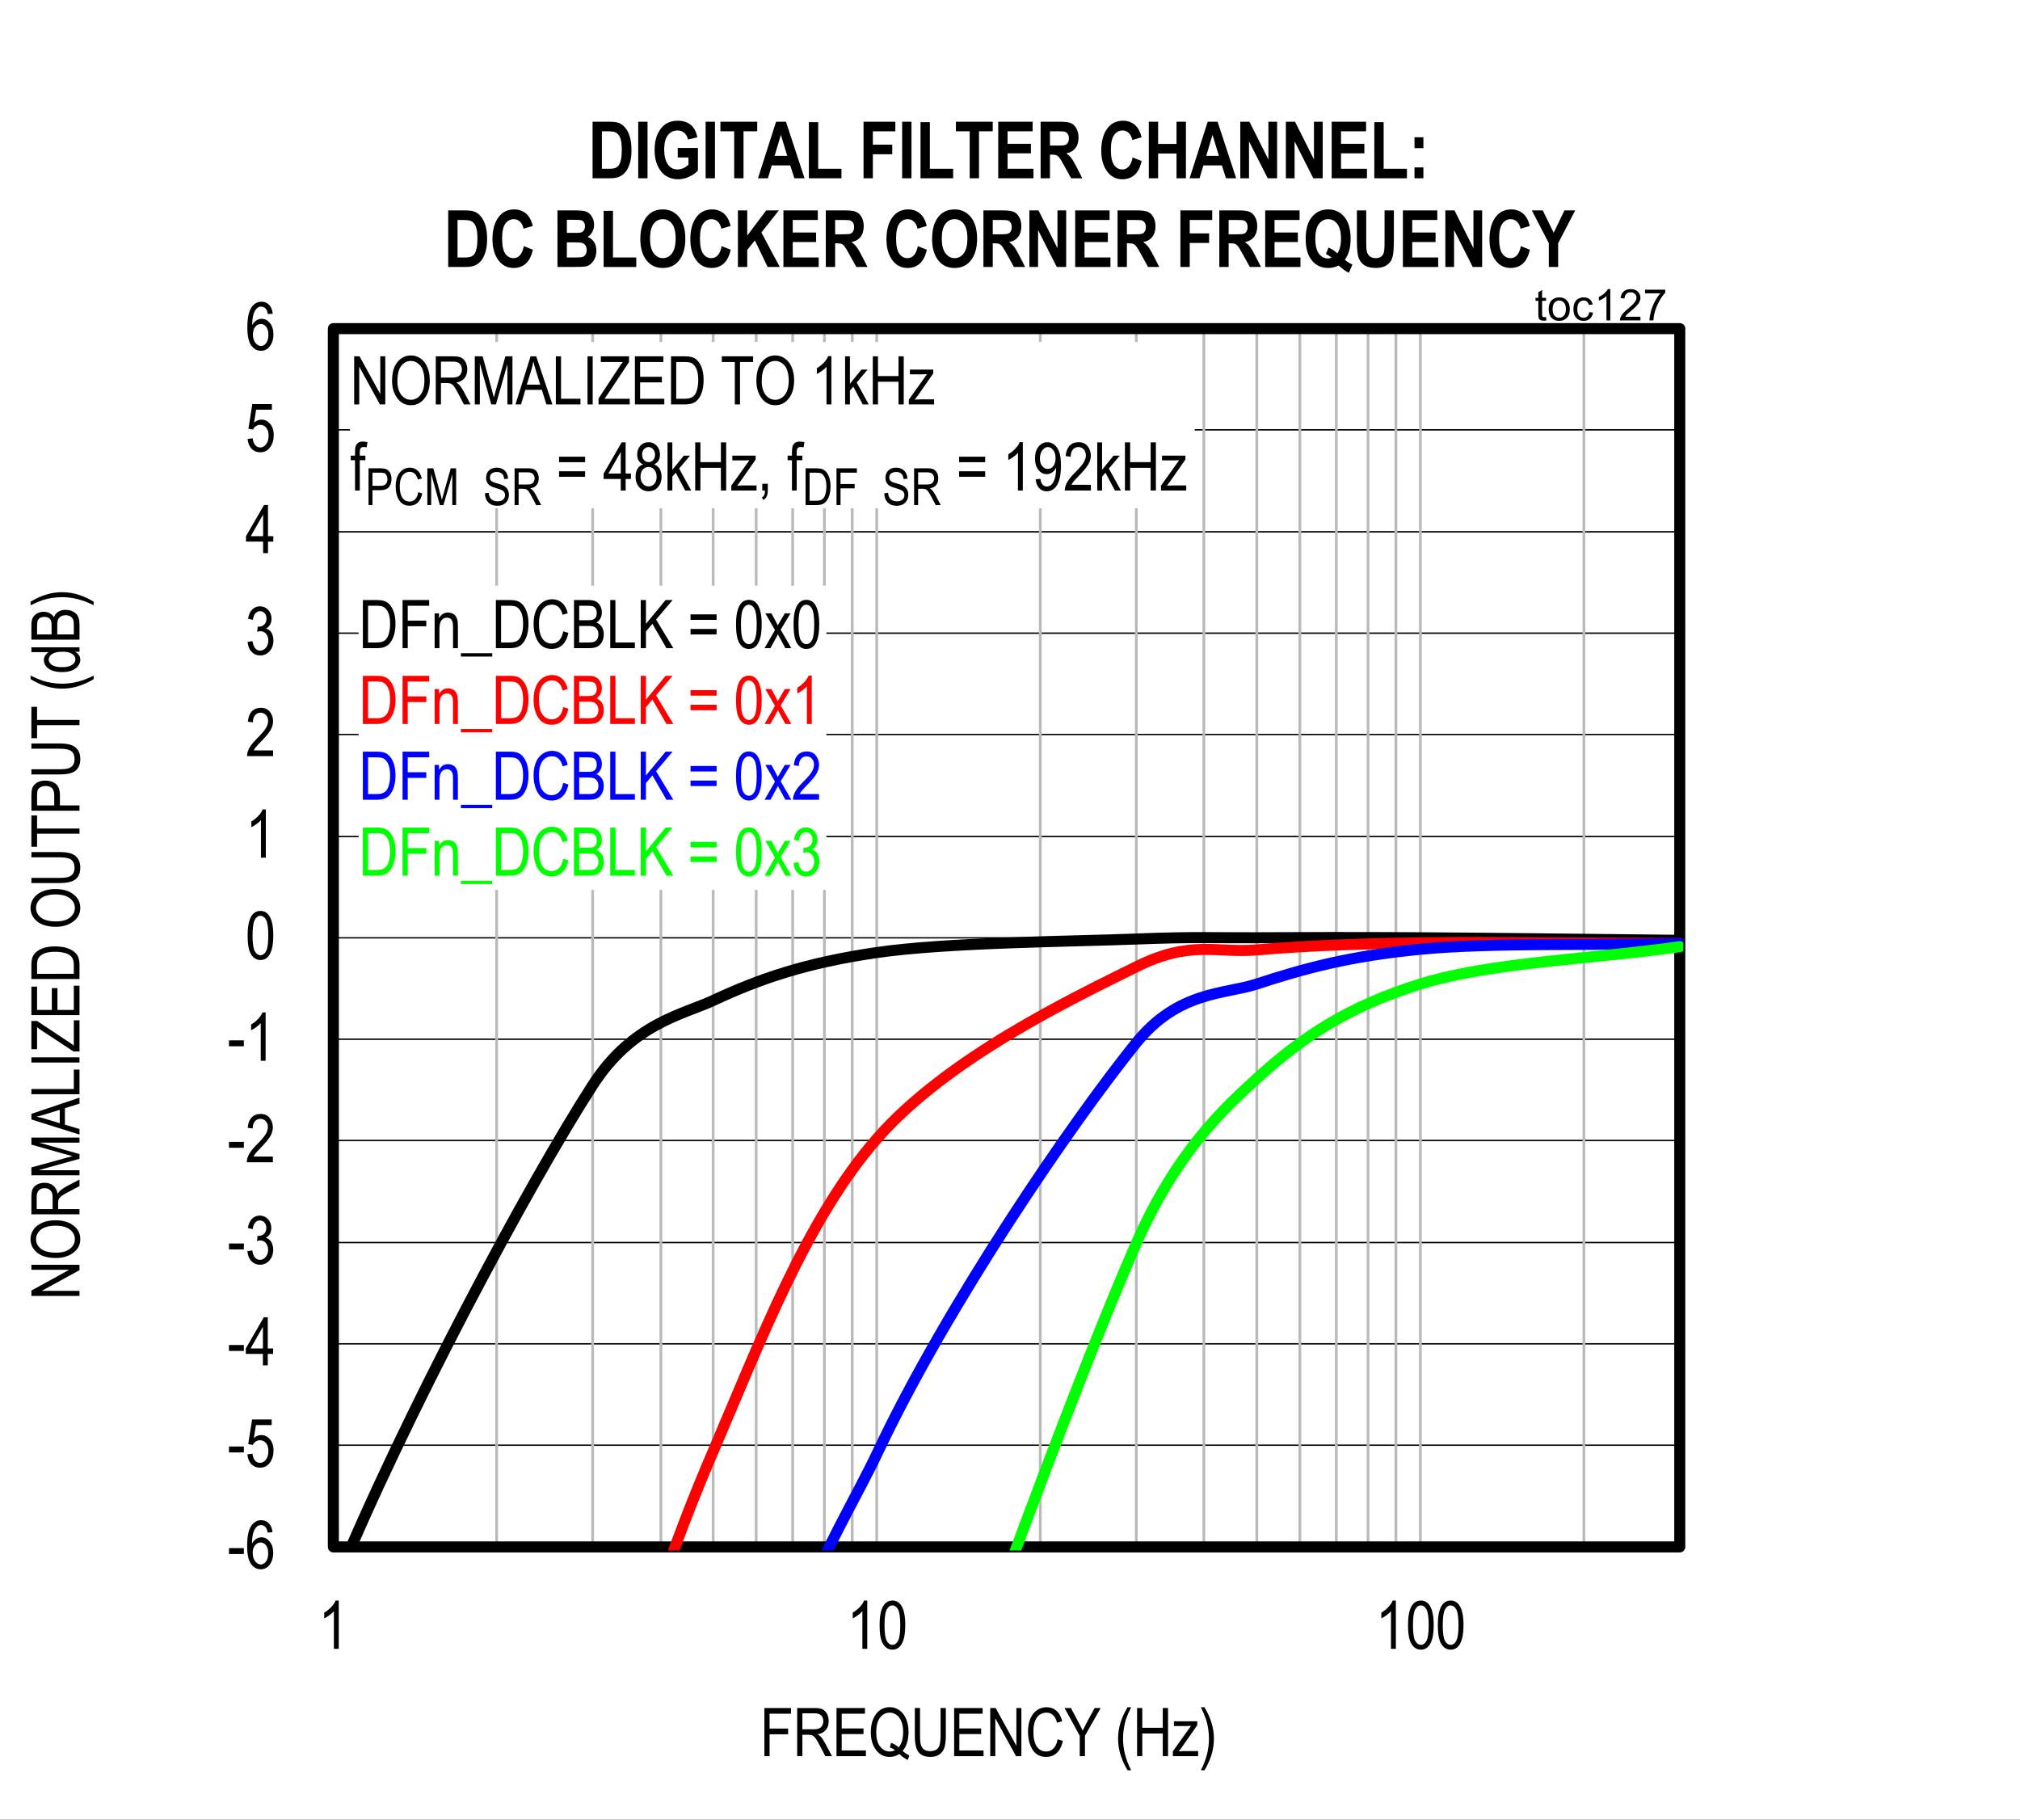 <?xml version="1.0" encoding="UTF-8"?>
<svg height="460.32pt" id="svg1062" inkscape:version="0.92.5 (2060ec1f9f, 2020-04-08)" sodipodi:docname="chart127.svg" version="1.2" viewBox="0 0 511.121 460.32" width="511.121pt" xmlns="http://www.w3.org/2000/svg" xmlns:cc="http://creativecommons.org/ns#" xmlns:dc="http://purl.org/dc/elements/1.1/" xmlns:inkscape="http://www.inkscape.org/namespaces/inkscape" xmlns:rdf="http://www.w3.org/1999/02/22-rdf-syntax-ns#" xmlns:sodipodi="http://sodipodi.sourceforge.net/DTD/sodipodi-0.dtd" xmlns:svg="http://www.w3.org/2000/svg" xmlns:xlink="http://www.w3.org/1999/xlink">
  <rect x="0" y="0" width="511.121" height="460.32" fill="#333333" stroke="none"/>
  <sodipodi:namedview bordercolor="#666666" borderopacity="1" gridtolerance="10" guidetolerance="10" id="namedview1064" inkscape:current-layer="svg1062" inkscape:cx="340.80208" inkscape:cy="306.88021" inkscape:pageopacity="0" inkscape:pageshadow="2" inkscape:window-height="480" inkscape:window-maximized="0" inkscape:window-width="640" inkscape:window-x="0" inkscape:window-y="0" inkscape:zoom="0.22348485" objecttolerance="10" pagecolor="#ffffff" showgrid="false"/>
  <defs id="defs325">
    <g id="g305">
      <symbol id="glyph0-0" overflow="visible" style="overflow:visible">
        <path d="M 0.359,0 V -10.625 H 3.594 V 0 Z M 0.75,-0.438 h 2.469 v -9.828 H 0.75 Z m 0,0" id="path2" inkscape:connector-curvature="0" style="stroke:none"/>
      </symbol>
      <symbol id="glyph0-1" overflow="visible" style="overflow:visible">
        <path d="m 0.438,-3.656 v -1.5 h 3.766 v 1.5 z m 0,0" id="path5" inkscape:connector-curvature="0" style="stroke:none"/>
      </symbol>
      <symbol id="glyph0-2" overflow="visible" style="overflow:visible">
        <path d="M 6.922,-9.188 5.688,-9.078 C 5.57,-9.699 5.402,-10.145 5.188,-10.406 4.852,-10.789 4.457,-10.984 4,-10.984 c -0.711,0 -1.285,0.445 -1.719,1.328 -0.367,0.762 -0.555,1.887 -0.562,3.375 0.277,-0.527 0.633,-0.93 1.062,-1.203 0.426,-0.27 0.879,-0.406 1.359,-0.406 0.789,0 1.477,0.363 2.062,1.078 0.59,0.711 0.891,1.668 0.891,2.875 0,0.812 -0.152,1.555 -0.453,2.219 C 6.348,-1.062 5.965,-0.574 5.5,-0.266 5.039,0.043 4.527,0.203 3.969,0.203 2.957,0.203 2.121,-0.25 1.469,-1.156 0.82,-2.059 0.5,-3.57 0.5,-5.688 c 0,-2.352 0.332,-4.031 1,-5.031 0.664,-0.996 1.523,-1.5 2.578,-1.5 0.758,0 1.395,0.262 1.906,0.781 0.508,0.512 0.82,1.262 0.938,2.25 z m -5.016,5.25 c 0,0.875 0.207,1.586 0.625,2.125 0.414,0.531 0.895,0.797 1.438,0.797 0.488,0 0.922,-0.25 1.297,-0.75 0.371,-0.508 0.562,-1.207 0.562,-2.094 0,-0.852 -0.191,-1.52 -0.562,-2 -0.375,-0.477 -0.836,-0.719 -1.375,-0.719 -0.531,0 -0.996,0.242 -1.391,0.719 -0.398,0.469 -0.594,1.113 -0.594,1.922 z m 0,0" id="path8" inkscape:connector-curvature="0" style="stroke:none"/>
      </symbol>
      <symbol id="glyph0-3" overflow="visible" style="overflow:visible">
        <path d="m 0.562,-3.188 1.281,-0.141 c 0.102,0.781 0.328,1.367 0.672,1.75 0.352,0.375 0.766,0.562 1.234,0.562 0.57,0 1.066,-0.266 1.484,-0.797 C 5.66,-2.352 5.875,-3.086 5.875,-4.016 5.875,-4.879 5.668,-5.551 5.266,-6.031 4.859,-6.508 4.348,-6.75 3.734,-6.75 c -0.375,0 -0.727,0.105 -1.047,0.312 -0.324,0.211 -0.582,0.504 -0.766,0.875 L 0.766,-5.75 1.75,-12 h 4.953 v 1.422 H 2.719 L 2.188,-7.312 c 0.59,-0.496 1.219,-0.75 1.875,-0.75 0.84,0 1.57,0.355 2.188,1.062 0.613,0.711 0.922,1.668 0.922,2.875 0,1.188 -0.309,2.211 -0.922,3.062 -0.617,0.844 -1.445,1.266 -2.484,1.266 -0.867,0 -1.598,-0.297 -2.188,-0.891 -0.594,-0.602 -0.934,-1.438 -1.016,-2.5 z m 0,0" id="path11" inkscape:connector-curvature="0" style="stroke:none"/>
      </symbol>
      <symbol id="glyph0-4" overflow="visible" style="overflow:visible">
        <path d="M 4.484,0 V -2.906 H 0.156 v -1.375 l 4.562,-7.891 h 1 V -4.281 H 7.062 v 1.375 H 5.719 V 0 Z m 0,-4.281 v -5.484 l -3.125,5.484 z m 0,0" id="path14" inkscape:connector-curvature="0" style="stroke:none"/>
      </symbol>
      <symbol id="glyph0-5" overflow="visible" style="overflow:visible">
        <path d="m 0.562,-3.219 1.234,-0.188 c 0.246,1.594 0.895,2.391 1.938,2.391 0.551,0 1.031,-0.234 1.438,-0.703 0.414,-0.477 0.625,-1.094 0.625,-1.844 0,-0.707 -0.191,-1.273 -0.562,-1.703 -0.375,-0.434 -0.84,-0.656 -1.391,-0.656 -0.23,0 -0.52,0.055 -0.859,0.156 L 3.125,-7.078 3.312,-7.062 c 0.602,0 1.094,-0.18 1.469,-0.547 0.371,-0.371 0.562,-0.867 0.562,-1.484 0,-0.57 -0.16,-1.031 -0.469,-1.375 -0.312,-0.34 -0.699,-0.516 -1.156,-0.516 -0.469,0 -0.867,0.184 -1.188,0.547 -0.324,0.355 -0.535,0.902 -0.625,1.641 L 0.688,-9.062 c 0.152,-1.039 0.504,-1.828 1.047,-2.359 0.539,-0.527 1.195,-0.797 1.969,-0.797 0.809,0 1.5,0.305 2.062,0.906 0.559,0.594 0.844,1.348 0.844,2.25 0,0.555 -0.121,1.043 -0.359,1.469 -0.242,0.43 -0.582,0.762 -1.016,1 0.395,0.117 0.723,0.305 0.984,0.562 0.258,0.25 0.469,0.59 0.625,1.016 0.164,0.418 0.25,0.895 0.25,1.422 0,1.117 -0.332,2.035 -0.984,2.75 C 5.453,-0.133 4.664,0.219 3.75,0.219 2.895,0.219 2.168,-0.086 1.578,-0.703 0.984,-1.324 0.645,-2.164 0.562,-3.219 Z m 0,0" id="path17" inkscape:connector-curvature="0" style="stroke:none"/>
      </symbol>
      <symbol id="glyph0-6" overflow="visible" style="overflow:visible">
        <path d="M 5.172,0 H 3.938 V -9.516 C 3.656,-9.18 3.273,-8.84 2.797,-8.5 2.328,-8.156 1.895,-7.895 1.5,-7.719 v -1.453 c 0.664,-0.383 1.258,-0.852 1.781,-1.406 0.52,-0.559 0.883,-1.109 1.094,-1.641 h 0.797 z m 0,0" id="path20" inkscape:connector-curvature="0" style="stroke:none"/>
      </symbol>
      <symbol id="glyph0-7" overflow="visible" style="overflow:visible">
        <path d="m 0.562,-6 c 0,-2.039 0.27,-3.586 0.812,-4.641 0.551,-1.051 1.363,-1.578 2.438,-1.578 0.957,0 1.707,0.43 2.25,1.281 0.664,1.031 1,2.68 1,4.938 0,2.031 -0.277,3.574 -0.828,4.625 -0.543,1.055 -1.355,1.578 -2.438,1.578 -0.949,0 -1.727,-0.461 -2.328,-1.391 C 0.863,-2.113 0.562,-3.719 0.562,-6 Z m 1.25,0 c 0,1.98 0.188,3.309 0.562,3.984 0.383,0.668 0.867,1 1.453,1 0.559,0 1.031,-0.336 1.406,-1.016 0.371,-0.684 0.562,-2.008 0.562,-3.969 0,-1.977 -0.191,-3.301 -0.562,-3.969 -0.375,-0.676 -0.867,-1.016 -1.469,-1.016 -0.555,0 -1.02,0.348 -1.391,1.031 C 2,-9.273 1.812,-7.957 1.812,-6 Z m 0,0" id="path23" inkscape:connector-curvature="0" style="stroke:none"/>
      </symbol>
      <symbol id="glyph0-8" overflow="visible" style="overflow:visible">
        <path d="M 1.172,0 V -12.172 H 7.906 v 1.438 H 2.484 v 3.766 h 4.688 v 1.438 h -4.688 V 0 Z m 0,0" id="path26" inkscape:connector-curvature="0" style="stroke:none"/>
      </symbol>
      <symbol id="glyph0-9" overflow="visible" style="overflow:visible">
        <path d="M 1.078,0 V -12.172 H 5.5 c 0.914,0 1.594,0.117 2.031,0.344 0.445,0.23 0.812,0.613 1.094,1.141 0.277,0.523 0.422,1.133 0.422,1.828 0,0.918 -0.242,1.664 -0.719,2.234 C 7.848,-6.051 7.152,-5.684 6.25,-5.531 6.613,-5.312 6.895,-5.086 7.094,-4.859 7.477,-4.398 7.82,-3.883 8.125,-3.312 L 9.875,0 H 8.203 L 6.875,-2.531 c -0.512,-0.988 -0.898,-1.656 -1.156,-2 -0.262,-0.34 -0.52,-0.57 -0.766,-0.688 -0.25,-0.121 -0.598,-0.188 -1.031,-0.188 H 2.391 V 0 Z m 1.312,-6.797 h 2.844 c 0.613,0 1.082,-0.07 1.406,-0.219 0.32,-0.152 0.578,-0.391 0.766,-0.703 0.184,-0.32 0.281,-0.695 0.281,-1.125 0,-0.613 -0.184,-1.098 -0.547,-1.453 -0.355,-0.352 -0.887,-0.531 -1.594,-0.531 h -3.156 z m 0,0" id="path29" inkscape:connector-curvature="0" style="stroke:none"/>
      </symbol>
      <symbol id="glyph0-10" overflow="visible" style="overflow:visible">
        <path d="M 1.109,0 V -12.172 H 8.312 v 1.438 H 2.422 V -7 H 7.938 v 1.422 H 2.422 V -1.438 h 6.125 V 0 Z m 0,0" id="path32" inkscape:connector-curvature="0" style="stroke:none"/>
      </symbol>
      <symbol id="glyph0-11" overflow="visible" style="overflow:visible">
        <path d="m 8.672,-1.297 c 0.613,0.512 1.18,0.887 1.703,1.125 l -0.391,1.125 c -0.742,-0.324 -1.457,-0.824 -2.141,-1.5 -0.742,0.5 -1.559,0.75 -2.453,0.75 -1.461,0 -2.645,-0.633 -3.547,-1.906 C 1.031,-2.855 0.625,-4.316 0.625,-6.078 0.625,-7.387 0.844,-8.531 1.281,-9.5 1.715,-10.465 2.289,-11.191 3,-11.672 c 0.715,-0.477 1.52,-0.719 2.406,-0.719 0.883,0 1.688,0.254 2.406,0.75 0.727,0.492 1.301,1.215 1.719,2.172 0.426,0.949 0.641,2.07 0.641,3.359 0,1.012 -0.133,1.93 -0.391,2.75 -0.262,0.812 -0.633,1.504 -1.109,2.062 z m -2.906,-2.062 c 0.746,0.25 1.375,0.637 1.875,1.156 0.777,-0.871 1.172,-2.176 1.172,-3.906 0,-1.039 -0.152,-1.926 -0.453,-2.656 C 8.066,-9.504 7.652,-10.062 7.125,-10.438 6.602,-10.809 6.035,-11 5.422,-11 4.43,-11 3.613,-10.582 2.969,-9.75 2.32,-8.926 2,-7.699 2,-6.078 c 0,1.605 0.328,2.824 0.984,3.656 0.652,0.836 1.469,1.25 2.438,1.25 C 5.887,-1.172 6.332,-1.281 6.75,-1.5 6.344,-1.82 5.902,-2.051 5.438,-2.188 Z m 0,0" id="path35" inkscape:connector-curvature="0" style="stroke:none"/>
      </symbol>
      <symbol id="glyph0-12" overflow="visible" style="overflow:visible">
        <path d="m 7.594,-12.172 h 1.328 v 7.031 c 0,1.18 -0.117,2.148 -0.344,2.906 -0.23,0.75 -0.648,1.348 -1.25,1.781 -0.605,0.438 -1.379,0.656 -2.312,0.656 -1.324,0 -2.316,-0.391 -2.969,-1.172 -0.648,-0.789 -0.969,-2.18 -0.969,-4.172 v -7.031 h 1.312 v 7.031 c 0,1.094 0.082,1.895 0.25,2.391 0.176,0.492 0.457,0.867 0.844,1.125 0.395,0.25 0.875,0.375 1.438,0.375 0.934,0 1.613,-0.266 2.031,-0.797 0.426,-0.527 0.641,-1.562 0.641,-3.094 z m 0,0" id="path38" inkscape:connector-curvature="0" style="stroke:none"/>
      </symbol>
      <symbol id="glyph0-13" overflow="visible" style="overflow:visible">
        <path d="m 1.031,0 v -12.172 h 1.359 l 5.25,9.562 v -9.562 H 8.906 V 0 H 7.547 L 2.312,-9.562 V 0 Z m 0,0" id="path41" inkscape:connector-curvature="0" style="stroke:none"/>
      </symbol>
      <symbol id="glyph0-14" overflow="visible" style="overflow:visible">
        <path d="m 8.156,-4.266 1.328,0.406 c -0.293,1.367 -0.809,2.387 -1.547,3.062 -0.73,0.668 -1.621,1 -2.672,1 -0.918,0 -1.707,-0.223 -2.359,-0.672 C 2.25,-0.914 1.711,-1.641 1.297,-2.641 c -0.418,-0.996 -0.625,-2.176 -0.625,-3.531 0,-1.332 0.207,-2.461 0.625,-3.391 0.414,-0.926 0.977,-1.625 1.688,-2.094 C 3.699,-12.133 4.5,-12.375 5.375,-12.375 c 0.965,0 1.797,0.305 2.484,0.906 0.695,0.594 1.18,1.477 1.453,2.641 l -1.297,0.375 C 7.578,-10.148 6.691,-11 5.359,-11 c -0.668,0 -1.246,0.176 -1.734,0.516 -0.492,0.336 -0.883,0.867 -1.172,1.594 -0.281,0.719 -0.422,1.629 -0.422,2.719 0,1.668 0.289,2.918 0.875,3.75 0.582,0.836 1.363,1.25 2.344,1.25 0.715,0 1.336,-0.254 1.859,-0.766 0.52,-0.508 0.867,-1.285 1.047,-2.328 z m 0,0" id="path44" inkscape:connector-curvature="0" style="stroke:none"/>
      </symbol>
      <symbol id="glyph0-15" overflow="visible" style="overflow:visible">
        <path d="m 3.891,0 v -5.156 l -3.844,-7.016 H 1.656 L 3.609,-8.5 c 0.383,0.73 0.723,1.418 1.016,2.062 0.301,-0.633 0.664,-1.352 1.094,-2.156 l 1.938,-3.578 H 9.188 L 5.203,-5.156 V 0 Z m 0,0" id="path47" inkscape:connector-curvature="0" style="stroke:none"/>
      </symbol>
      <symbol id="glyph0-16" overflow="visible" style="overflow:visible">
        <path d="" id="path50" inkscape:connector-curvature="0" style="stroke:none"/>
      </symbol>
      <symbol id="glyph0-17" overflow="visible" style="overflow:visible">
        <path d="M 3.25,3.578 C 2.645,2.629 2.09,1.457 1.594,0.062 c -0.5,-1.395 -0.75,-2.891 -0.75,-4.484 0,-2.684 0.801,-5.336 2.406,-7.953 h 0.891 c -0.625,1.305 -1.059,2.316 -1.297,3.031 -0.23,0.711 -0.414,1.496 -0.547,2.359 -0.137,0.855 -0.203,1.715 -0.203,2.578 0,2.656 0.68,5.316 2.047,7.984 z m 0,0" id="path53" inkscape:connector-curvature="0" style="stroke:none"/>
      </symbol>
      <symbol id="glyph0-18" overflow="visible" style="overflow:visible">
        <path d="m 1.078,0 v -12.172 h 1.312 v 5 h 5.188 v -5 H 8.906 V 0 H 7.578 v -5.734 h -5.188 V 0 Z m 0,0" id="path56" inkscape:connector-curvature="0" style="stroke:none"/>
      </symbol>
      <symbol id="glyph0-19" overflow="visible" style="overflow:visible">
        <path d="M 0.281,0 V -1.219 L 4.875,-7.656 C 4.352,-7.625 3.895,-7.609 3.5,-7.609 H 0.547 V -8.812 h 5.906 v 0.984 l -3.906,5.594 -0.766,1.016 c 0.551,-0.039 1.066,-0.062 1.547,-0.062 h 3.344 V 0 Z m 0,0" id="path59" inkscape:connector-curvature="0" style="stroke:none"/>
      </symbol>
      <symbol id="glyph0-20" overflow="visible" style="overflow:visible">
        <path d="M 1.391,3.578 H 0.5 C 1.863,0.91 2.547,-1.75 2.547,-4.406 2.547,-5.27 2.477,-6.129 2.344,-6.984 2.207,-7.848 2.02,-8.633 1.781,-9.344 1.551,-10.059 1.121,-11.07 0.5,-12.375 h 0.891 c 1.602,2.617 2.406,5.27 2.406,7.953 0,1.555 -0.242,3.027 -0.719,4.422 -0.48,1.383 -1.043,2.578 -1.688,3.578 z m 0,0" id="path62" inkscape:connector-curvature="0" style="stroke:none"/>
      </symbol>
      <symbol id="glyph0-21" overflow="visible" style="overflow:visible">
        <path d="m 0.703,-5.922 c 0,-2.082 0.453,-3.68 1.359,-4.797 0.914,-1.113 2.055,-1.672 3.422,-1.672 0.883,0 1.688,0.254 2.406,0.75 0.727,0.5 1.301,1.227 1.719,2.172 0.426,0.949 0.641,2.082 0.641,3.391 0,1.805 -0.414,3.273 -1.234,4.406 -0.898,1.25 -2.074,1.875 -3.531,1.875 -1.48,0 -2.668,-0.641 -3.562,-1.922 -0.812,-1.164 -1.219,-2.566 -1.219,-4.203 z M 2.062,-5.906 c 0,1.5 0.328,2.668 0.984,3.5 0.664,0.824 1.473,1.234 2.422,1.234 0.965,0 1.781,-0.414 2.438,-1.25 0.652,-0.832 0.984,-2.062 0.984,-3.688 0,-1.039 -0.168,-1.977 -0.5,-2.812 -0.262,-0.621 -0.66,-1.125 -1.188,-1.5 C 6.68,-10.805 6.113,-11 5.5,-11 c -1,0 -1.824,0.418 -2.469,1.25 -0.648,0.824 -0.969,2.105 -0.969,3.844 z m 0,0" id="path65" inkscape:connector-curvature="0" style="stroke:none"/>
      </symbol>
      <symbol id="glyph0-22" overflow="visible" style="overflow:visible">
        <path d="m 1.031,0 v -12.172 h 1.984 l 2.375,8.625 0.469,1.797 c 0.113,-0.445 0.289,-1.098 0.531,-1.953 l 2.391,-8.469 H 10.562 V 0 H 9.281 V -10.188 L 6.391,0 h -1.188 L 2.312,-10.359 V 0 Z m 0,0" id="path68" inkscape:connector-curvature="0" style="stroke:none"/>
      </symbol>
      <symbol id="glyph0-23" overflow="visible" style="overflow:visible">
        <path d="M -0.016,0 3.812,-12.172 H 5.234 L 9.328,0 H 7.812 L 6.656,-3.688 H 2.484 L 1.391,0 Z m 2.875,-5 H 6.25 L 5.203,-8.375 C 4.879,-9.402 4.645,-10.242 4.5,-10.891 4.375,-10.109 4.191,-9.332 3.953,-8.562 Z m 0,0" id="path71" inkscape:connector-curvature="0" style="stroke:none"/>
      </symbol>
      <symbol id="glyph0-24" overflow="visible" style="overflow:visible">
        <path d="M 1,0 V -12.172 H 2.312 V -1.438 H 7.234 V 0 Z m 0,0" id="path74" inkscape:connector-curvature="0" style="stroke:none"/>
      </symbol>
      <symbol id="glyph0-25" overflow="visible" style="overflow:visible">
        <path d="m 1.328,0 v -12.172 h 1.312 V 0 Z m 0,0" id="path77" inkscape:connector-curvature="0" style="stroke:none"/>
      </symbol>
      <symbol id="glyph0-26" overflow="visible" style="overflow:visible">
        <path d="M 0.297,0 V -1.5 L 5.406,-9.281 c 0.352,-0.551 0.703,-1.035 1.047,-1.453 H 0.875 v -1.438 h 7.141 v 1.438 l -5.594,8.438 L 1.812,-1.438 h 6.375 V 0 Z m 0,0" id="path80" inkscape:connector-curvature="0" style="stroke:none"/>
      </symbol>
      <symbol id="glyph0-27" overflow="visible" style="overflow:visible">
        <path d="m 1.047,0 v -12.172 h 3.438 c 0.852,0 1.504,0.082 1.953,0.234 0.582,0.188 1.082,0.543 1.5,1.062 0.426,0.512 0.758,1.16 1,1.938 0.238,0.781 0.359,1.711 0.359,2.781 0,1.387 -0.207,2.559 -0.609,3.516 C 8.281,-1.68 7.758,-0.996 7.125,-0.594 6.5,-0.195 5.676,0 4.656,0 Z m 1.312,-1.438 h 2.125 C 5.348,-1.438 6,-1.578 6.438,-1.859 c 0.445,-0.277 0.789,-0.727 1.031,-1.344 0.309,-0.82 0.469,-1.812 0.469,-2.969 0,-1.227 -0.168,-2.195 -0.5,-2.906 C 7.102,-9.785 6.668,-10.258 6.141,-10.5 c -0.355,-0.152 -0.918,-0.234 -1.688,-0.234 h -2.094 z m 0,0" id="path83" inkscape:connector-curvature="0" style="stroke:none"/>
      </symbol>
      <symbol id="glyph0-28" overflow="visible" style="overflow:visible">
        <path d="M 3.641,0 V -10.734 H 0.344 v -1.438 h 7.922 v 1.438 h -3.312 V 0 Z m 0,0" id="path86" inkscape:connector-curvature="0" style="stroke:none"/>
      </symbol>
      <symbol id="glyph0-29" overflow="visible" style="overflow:visible">
        <path d="m 0.938,0 v -12.172 h 1.219 v 6.938 L 5.062,-8.812 H 6.641 L 3.875,-5.547 6.922,0 H 5.406 L 3.016,-4.5 2.156,-3.5 V 0 Z m 0,0" id="path89" inkscape:connector-curvature="0" style="stroke:none"/>
      </symbol>
      <symbol id="glyph0-30" overflow="visible" style="overflow:visible">
        <path d="M 1.25,0 V -7.656 H 0.156 V -8.812 H 1.25 V -9.75 c 0,-0.695 0.066,-1.219 0.203,-1.562 0.145,-0.34 0.363,-0.602 0.656,-0.781 0.301,-0.184 0.676,-0.281 1.125,-0.281 0.352,0 0.738,0.051 1.156,0.141 l -0.188,1.312 C 3.941,-10.973 3.699,-11 3.484,-11 c -0.367,0 -0.633,0.098 -0.797,0.281 -0.156,0.188 -0.234,0.555 -0.234,1.094 v 0.812 H 3.875 v 1.156 H 2.453 V 0 Z m 0,0" id="path92" inkscape:connector-curvature="0" style="stroke:none"/>
      </symbol>
      <symbol id="glyph0-31" overflow="visible" style="overflow:visible">
        <path d="m 7.359,-7.156 h -6.594 v -1.391 h 6.594 z m 0,3.688 h -6.594 v -1.391 h 6.594 z m 0,0" id="path95" inkscape:connector-curvature="0" style="stroke:none"/>
      </symbol>
      <symbol id="glyph0-32" overflow="visible" style="overflow:visible">
        <path d="M 2.438,-6.594 C 1.945,-6.82 1.574,-7.141 1.328,-7.547 c -0.25,-0.414 -0.375,-0.93 -0.375,-1.547 0,-0.914 0.27,-1.664 0.812,-2.25 0.539,-0.582 1.223,-0.875 2.047,-0.875 0.832,0 1.523,0.301 2.078,0.891 0.551,0.594 0.828,1.355 0.828,2.281 0,0.594 -0.129,1.098 -0.375,1.5 -0.242,0.406 -0.605,0.727 -1.094,0.953 0.602,0.23 1.066,0.613 1.391,1.141 0.32,0.531 0.484,1.195 0.484,1.984 0,1.086 -0.32,1.973 -0.953,2.656 -0.625,0.68 -1.402,1.016 -2.328,1.016 -0.938,0 -1.727,-0.336 -2.359,-1.016 -0.625,-0.684 -0.938,-1.586 -0.938,-2.703 0,-0.809 0.164,-1.477 0.5,-2 C 1.379,-6.043 1.844,-6.406 2.438,-6.594 Z M 2.203,-9.125 c 0,0.594 0.156,1.07 0.469,1.422 0.32,0.355 0.711,0.531 1.172,0.531 0.445,0 0.828,-0.172 1.141,-0.516 0.32,-0.352 0.484,-0.805 0.484,-1.359 0,-0.57 -0.168,-1.035 -0.5,-1.391 -0.324,-0.363 -0.707,-0.547 -1.141,-0.547 -0.449,0 -0.836,0.18 -1.156,0.531 -0.312,0.355 -0.469,0.801 -0.469,1.328 z m -0.406,5.609 c 0,0.75 0.195,1.355 0.594,1.812 0.402,0.461 0.891,0.688 1.453,0.688 0.559,0 1.039,-0.219 1.438,-0.656 C 5.676,-2.117 5.875,-2.719 5.875,-3.469 c 0,-0.738 -0.207,-1.336 -0.609,-1.797 -0.406,-0.457 -0.895,-0.688 -1.453,-0.688 -0.562,0 -1.043,0.23 -1.438,0.688 -0.387,0.449 -0.578,1.035 -0.578,1.75 z m 0,0" id="path98" inkscape:connector-curvature="0" style="stroke:none"/>
      </symbol>
      <symbol id="glyph0-33" overflow="visible" style="overflow:visible">
        <path d="M 1.266,0 V -1.703 H 2.656 V 0 c 0,0.652 -0.102,1.172 -0.297,1.547 -0.188,0.371 -0.473,0.66 -0.844,0.859 L 1.172,1.766 C 1.418,1.629 1.609,1.43 1.734,1.172 1.867,0.91 1.941,0.52 1.953,0 Z m 0,0" id="path101" inkscape:connector-curvature="0" style="stroke:none"/>
      </symbol>
      <symbol id="glyph0-34" overflow="visible" style="overflow:visible">
        <path d="m 0.734,-2.812 1.188,-0.141 c 0.184,1.293 0.738,1.938 1.656,1.938 0.402,0 0.773,-0.141 1.109,-0.422 0.34,-0.277 0.629,-0.773 0.859,-1.484 0.227,-0.715 0.344,-1.551 0.344,-2.5 v -0.312 c -0.25,0.5 -0.598,0.898 -1.031,1.188 -0.43,0.281 -0.867,0.422 -1.312,0.422 -0.812,0 -1.52,-0.352 -2.109,-1.062 -0.586,-0.715 -0.875,-1.691 -0.875,-2.922 0,-1.27 0.301,-2.27 0.906,-3 0.613,-0.738 1.359,-1.109 2.234,-1.109 0.613,0 1.191,0.211 1.734,0.625 0.539,0.406 0.957,1.012 1.25,1.812 0.289,0.793 0.438,1.941 0.438,3.438 0,1.668 -0.164,2.965 -0.484,3.891 -0.312,0.918 -0.742,1.59 -1.281,2.016 -0.531,0.43 -1.137,0.641 -1.812,0.641 -0.75,0 -1.383,-0.254 -1.891,-0.766 -0.512,-0.52 -0.82,-1.27 -0.922,-2.25 z m 5.031,-5.375 c 0,-0.863 -0.199,-1.547 -0.594,-2.047 -0.387,-0.496 -0.832,-0.75 -1.328,-0.75 -0.523,0 -0.992,0.27 -1.406,0.797 -0.418,0.531 -0.625,1.242 -0.625,2.125 0,0.805 0.195,1.441 0.594,1.906 0.395,0.469 0.863,0.703 1.406,0.703 0.539,0 1,-0.234 1.375,-0.703 0.383,-0.477 0.578,-1.156 0.578,-2.031 z m 0,0" id="path104" inkscape:connector-curvature="0" style="stroke:none"/>
      </symbol>
      <symbol id="glyph0-35" overflow="visible" style="overflow:visible">
        <path d="M 7.016,-1.438 V 0 H 0.422 C 0.398,-0.582 0.57,-1.234 0.938,-1.953 1.309,-2.668 1.988,-3.52 2.969,-4.5 4.113,-5.633 4.863,-6.516 5.219,-7.141 5.57,-7.762 5.75,-8.344 5.75,-8.875 c 0,-0.621 -0.184,-1.129 -0.547,-1.516 -0.367,-0.395 -0.816,-0.594 -1.344,-0.594 -0.574,0 -1.043,0.215 -1.406,0.641 -0.367,0.418 -0.547,1.02 -0.547,1.797 l -1.266,-0.156 c 0.09,-1.164 0.426,-2.039 1,-2.625 0.57,-0.59 1.328,-0.891 2.266,-0.891 1.008,0 1.773,0.348 2.297,1.031 C 6.73,-10.5 7,-9.715 7,-8.844 7,-8.07 6.789,-7.324 6.375,-6.609 5.969,-5.898 5.191,-4.957 4.047,-3.781 3.316,-3.031 2.84,-2.52 2.625,-2.25 2.414,-1.977 2.242,-1.707 2.109,-1.438 Z m 0,0" id="path107" inkscape:connector-curvature="0" style="stroke:none"/>
      </symbol>
      <symbol id="glyph0-36" overflow="visible" style="overflow:visible">
        <path d="M 0.891,0 V -8.812 H 2 v 1.25 c 0.27,-0.488 0.594,-0.852 0.969,-1.094 0.383,-0.238 0.828,-0.359 1.328,-0.359 0.383,0 0.742,0.082 1.078,0.234 0.332,0.148 0.598,0.348 0.797,0.594 0.195,0.25 0.348,0.574 0.453,0.969 0.102,0.387 0.156,0.988 0.156,1.797 V 0 H 5.547 v -5.359 c 0,-0.645 -0.059,-1.117 -0.172,-1.422 -0.105,-0.301 -0.277,-0.531 -0.516,-0.688 -0.242,-0.164 -0.512,-0.25 -0.812,-0.25 -0.594,0 -1.07,0.223 -1.422,0.656 -0.344,0.438 -0.516,1.191 -0.516,2.25 V 0 Z m 0,0" id="path110" inkscape:connector-curvature="0" style="stroke:none"/>
      </symbol>
      <symbol id="glyph0-37" overflow="visible" style="overflow:visible">
        <path d="M -0.094,1.281 H 7.828 V 2.125 H -0.094 Z m 0,0" id="path113" inkscape:connector-curvature="0" style="stroke:none"/>
      </symbol>
      <symbol id="glyph0-38" overflow="visible" style="overflow:visible">
        <path d="m 1.031,0 v -12.172 h 3.734 c 0.758,0 1.359,0.121 1.797,0.359 0.445,0.23 0.812,0.598 1.094,1.094 0.277,0.5 0.422,1.055 0.422,1.656 0,0.562 -0.121,1.07 -0.359,1.516 -0.242,0.449 -0.586,0.809 -1.031,1.078 0.582,0.211 1.039,0.57 1.375,1.078 0.332,0.5 0.5,1.121 0.5,1.859 0,0.742 -0.152,1.395 -0.453,1.953 C 7.805,-1.023 7.402,-0.621 6.906,-0.375 6.406,-0.125 5.711,0 4.828,0 Z m 1.312,-7.062 H 4.5 c 0.57,0 0.977,-0.035 1.219,-0.109 C 6.051,-7.285 6.312,-7.477 6.5,-7.75 c 0.184,-0.277 0.281,-0.656 0.281,-1.125 0,-0.434 -0.086,-0.801 -0.25,-1.094 -0.168,-0.289 -0.395,-0.488 -0.672,-0.594 -0.281,-0.113 -0.789,-0.172 -1.516,-0.172 h -2 z m 0,5.625 h 2.484 c 0.551,0 0.957,-0.047 1.219,-0.141 0.371,-0.145 0.66,-0.383 0.859,-0.719 0.195,-0.332 0.297,-0.742 0.297,-1.234 0,-0.457 -0.102,-0.848 -0.297,-1.172 C 6.719,-5.023 6.461,-5.258 6.141,-5.406 5.828,-5.551 5.332,-5.625 4.656,-5.625 h -2.312 z m 0,0" id="path116" inkscape:connector-curvature="0" style="stroke:none"/>
      </symbol>
      <symbol id="glyph0-39" overflow="visible" style="overflow:visible">
        <path d="m 1.031,0 v -12.172 h 1.312 v 6.031 l 4.969,-6.031 h 1.781 l -4.188,4.938 L 9.281,0 h -1.75 L 3.984,-6.156 2.344,-4.219 V 0 Z m 0,0" id="path119" inkscape:connector-curvature="0" style="stroke:none"/>
      </symbol>
      <symbol id="glyph0-40" overflow="visible" style="overflow:visible">
        <path d="M 0.094,0 2.734,-4.578 0.297,-8.812 h 1.531 L 2.938,-6.75 c 0.207,0.387 0.375,0.715 0.5,0.984 C 3.645,-6.137 3.832,-6.461 4,-6.734 L 5.219,-8.812 h 1.453 l -2.5,4.141 L 6.859,0 h -1.5 L 3.875,-2.734 3.484,-3.484 1.578,0 Z m 0,0" id="path122" inkscape:connector-curvature="0" style="stroke:none"/>
      </symbol>
      <symbol id="glyph1-0" overflow="visible" style="overflow:visible">
        <path d="M 0.359,0 V -10.625 H 3.594 V 0 Z M 0.75,-0.438 h 2.469 v -9.828 H 0.75 Z m 0,0" id="path125" inkscape:connector-curvature="0" style="stroke:none"/>
      </symbol>
      <symbol id="glyph1-1" overflow="visible" style="overflow:visible">
        <path d="m 0.438,-3.656 v -1.5 h 3.766 v 1.5 z m 0,0" id="path128" inkscape:connector-curvature="0" style="stroke:none"/>
      </symbol>
      <symbol id="glyph1-2" overflow="visible" style="overflow:visible">
        <path d="M 7.016,-1.438 V 0 H 0.422 C 0.398,-0.582 0.57,-1.234 0.938,-1.953 1.309,-2.668 1.988,-3.52 2.969,-4.5 4.113,-5.633 4.863,-6.516 5.219,-7.141 5.57,-7.762 5.75,-8.344 5.75,-8.875 c 0,-0.621 -0.184,-1.129 -0.547,-1.516 -0.367,-0.395 -0.816,-0.594 -1.344,-0.594 -0.574,0 -1.043,0.215 -1.406,0.641 -0.367,0.418 -0.547,1.02 -0.547,1.797 l -1.266,-0.156 c 0.09,-1.164 0.426,-2.039 1,-2.625 0.57,-0.59 1.328,-0.891 2.266,-0.891 1.008,0 1.773,0.348 2.297,1.031 C 6.73,-10.5 7,-9.715 7,-8.844 7,-8.07 6.789,-7.324 6.375,-6.609 5.969,-5.898 5.191,-4.957 4.047,-3.781 3.316,-3.031 2.84,-2.52 2.625,-2.25 2.414,-1.977 2.242,-1.707 2.109,-1.438 Z m 0,0" id="path131" inkscape:connector-curvature="0" style="stroke:none"/>
      </symbol>
      <symbol id="glyph1-3" overflow="visible" style="overflow:visible">
        <path d="m 0.562,-3.188 1.281,-0.141 c 0.102,0.781 0.328,1.367 0.672,1.75 0.352,0.375 0.766,0.562 1.234,0.562 0.57,0 1.066,-0.266 1.484,-0.797 C 5.66,-2.352 5.875,-3.086 5.875,-4.016 5.875,-4.879 5.668,-5.551 5.266,-6.031 4.859,-6.508 4.348,-6.75 3.734,-6.75 c -0.375,0 -0.727,0.105 -1.047,0.312 -0.324,0.211 -0.582,0.504 -0.766,0.875 L 0.766,-5.75 1.75,-12 h 4.953 v 1.422 H 2.719 L 2.188,-7.312 c 0.59,-0.496 1.219,-0.75 1.875,-0.75 0.84,0 1.57,0.355 2.188,1.062 0.613,0.711 0.922,1.668 0.922,2.875 0,1.188 -0.309,2.211 -0.922,3.062 -0.617,0.844 -1.445,1.266 -2.484,1.266 -0.867,0 -1.598,-0.297 -2.188,-0.891 -0.594,-0.602 -0.934,-1.438 -1.016,-2.5 z m 0,0" id="path134" inkscape:connector-curvature="0" style="stroke:none"/>
      </symbol>
      <symbol id="glyph2-0" overflow="visible" style="overflow:visible">
        <path d="M 0,-0.359 H -10.625 V -3.594 H 0 Z M -0.438,-0.75 v -2.469 h -9.828 V -0.75 Z m 0,0" id="path137" inkscape:connector-curvature="0" style="stroke:none"/>
      </symbol>
      <symbol id="glyph2-1" overflow="visible" style="overflow:visible">
        <path d="m 0,-1.031 h -12.172 v -1.359 l 9.562,-5.25 h -9.562 V -8.906 H 0 v 1.359 L -9.562,-2.312 H 0 Z m 0,0" id="path140" inkscape:connector-curvature="0" style="stroke:none"/>
      </symbol>
      <symbol id="glyph2-2" overflow="visible" style="overflow:visible">
        <path d="m -5.922,-0.703 c -2.082,0 -3.68,-0.453 -4.797,-1.359 -1.113,-0.914 -1.672,-2.055 -1.672,-3.422 0,-0.883 0.254,-1.688 0.75,-2.406 0.5,-0.727 1.227,-1.301 2.172,-1.719 0.949,-0.426 2.082,-0.641 3.391,-0.641 1.805,0 3.273,0.414 4.406,1.234 1.25,0.898 1.875,2.074 1.875,3.531 0,1.48 -0.641,2.668 -1.922,3.562 -1.164,0.812 -2.566,1.219 -4.203,1.219 z M -5.906,-2.062 c 1.5,0 2.668,-0.328 3.5,-0.984 0.824,-0.664 1.234,-1.473 1.234,-2.422 0,-0.965 -0.414,-1.781 -1.25,-2.438 -0.832,-0.652 -2.062,-0.984 -3.688,-0.984 -1.039,0 -1.977,0.168 -2.812,0.5 -0.621,0.262 -1.125,0.66 -1.5,1.188 C -10.805,-6.68 -11,-6.113 -11,-5.5 c 0,1 0.418,1.824 1.25,2.469 0.824,0.648 2.105,0.969 3.844,0.969 z m 0,0" id="path143" inkscape:connector-curvature="0" style="stroke:none"/>
      </symbol>
      <symbol id="glyph2-3" overflow="visible" style="overflow:visible">
        <path d="M 0,-1.078 H -12.172 V -5.5 c 0,-0.914 0.117,-1.594 0.344,-2.031 0.23,-0.445 0.613,-0.812 1.141,-1.094 0.523,-0.277 1.133,-0.422 1.828,-0.422 0.918,0 1.664,0.242 2.234,0.719 0.574,0.48 0.941,1.176 1.094,2.078 0.219,-0.363 0.445,-0.645 0.672,-0.844 0.461,-0.383 0.977,-0.727 1.547,-1.031 L 0,-9.875 v 1.672 L -2.531,-6.875 c -0.988,0.512 -1.656,0.898 -2,1.156 -0.34,0.262 -0.57,0.52 -0.688,0.766 -0.121,0.25 -0.188,0.598 -0.188,1.031 v 1.531 H 0 Z m -6.797,-1.312 v -2.844 c 0,-0.613 -0.07,-1.082 -0.219,-1.406 -0.152,-0.32 -0.391,-0.578 -0.703,-0.766 -0.32,-0.184 -0.695,-0.281 -1.125,-0.281 -0.613,0 -1.098,0.184 -1.453,0.547 -0.352,0.355 -0.531,0.887 -0.531,1.594 v 3.156 z m 0,0" id="path146" inkscape:connector-curvature="0" style="stroke:none"/>
      </symbol>
      <symbol id="glyph2-4" overflow="visible" style="overflow:visible">
        <path d="m 0,-1.031 h -12.172 v -1.984 l 8.625,-2.375 1.797,-0.469 c -0.445,-0.113 -1.098,-0.289 -1.953,-0.531 l -8.469,-2.391 V -10.562 H 0 v 1.281 H -10.188 L 0,-6.391 v 1.188 L -10.359,-2.312 H 0 Z m 0,0" id="path149" inkscape:connector-curvature="0" style="stroke:none"/>
      </symbol>
      <symbol id="glyph2-5" overflow="visible" style="overflow:visible">
        <path d="M 0,0.016 -12.172,-3.812 V -5.234 L 0,-9.328 V -7.812 l -3.688,1.156 v 4.172 L 0,-1.391 Z m -5,-2.875 V -6.25 l -3.375,1.047 c -1.027,0.324 -1.867,0.559 -2.516,0.703 0.781,0.125 1.559,0.309 2.328,0.547 z m 0,0" id="path152" inkscape:connector-curvature="0" style="stroke:none"/>
      </symbol>
      <symbol id="glyph2-6" overflow="visible" style="overflow:visible">
        <path d="M 0,-1 H -12.172 V -2.312 H -1.438 V -7.234 H 0 Z m 0,0" id="path155" inkscape:connector-curvature="0" style="stroke:none"/>
      </symbol>
      <symbol id="glyph2-7" overflow="visible" style="overflow:visible">
        <path d="m 0,-1.328 h -12.172 v -1.312 H 0 Z m 0,0" id="path158" inkscape:connector-curvature="0" style="stroke:none"/>
      </symbol>
      <symbol id="glyph2-8" overflow="visible" style="overflow:visible">
        <path d="M 0,-0.297 H -1.5 L -9.281,-5.406 c -0.551,-0.352 -1.035,-0.703 -1.453,-1.047 V -0.875 h -1.438 v -7.141 h 1.438 l 8.438,5.594 0.859,0.609 v -6.375 H 0 Z m 0,0" id="path161" inkscape:connector-curvature="0" style="stroke:none"/>
      </symbol>
      <symbol id="glyph2-9" overflow="visible" style="overflow:visible">
        <path d="M 0,-1.109 H -12.172 V -8.312 h 1.438 v 5.891 H -7 V -7.938 h 1.422 v 5.516 H -1.438 v -6.125 H 0 Z m 0,0" id="path164" inkscape:connector-curvature="0" style="stroke:none"/>
      </symbol>
      <symbol id="glyph2-10" overflow="visible" style="overflow:visible">
        <path d="m 0,-1.047 h -12.172 v -3.438 c 0,-0.852 0.082,-1.504 0.234,-1.953 0.188,-0.582 0.543,-1.082 1.062,-1.5 0.512,-0.426 1.16,-0.758 1.938,-1 0.781,-0.238 1.711,-0.359 2.781,-0.359 1.387,0 2.559,0.207 3.516,0.609 0.961,0.406 1.645,0.93 2.047,1.562 C -0.195,-6.5 0,-5.676 0,-4.656 Z m -1.438,-1.312 v -2.125 C -1.438,-5.348 -1.578,-6 -1.859,-6.438 c -0.277,-0.445 -0.727,-0.789 -1.344,-1.031 -0.82,-0.309 -1.812,-0.469 -2.969,-0.469 -1.227,0 -2.195,0.168 -2.906,0.5 -0.707,0.336 -1.18,0.77 -1.422,1.297 -0.152,0.355 -0.234,0.918 -0.234,1.688 v 2.094 z m 0,0" id="path167" inkscape:connector-curvature="0" style="stroke:none"/>
      </symbol>
      <symbol id="glyph2-11" overflow="visible" style="overflow:visible">
        <path d="" id="path170" inkscape:connector-curvature="0" style="stroke:none"/>
      </symbol>
      <symbol id="glyph2-12" overflow="visible" style="overflow:visible">
        <path d="m -12.172,-7.594 v -1.328 h 7.031 c 1.18,0 2.148,0.117 2.906,0.344 0.75,0.23 1.348,0.648 1.781,1.25 0.438,0.605 0.656,1.379 0.656,2.312 0,1.324 -0.391,2.316 -1.172,2.969 -0.789,0.648 -2.18,0.969 -4.172,0.969 h -7.031 v -1.312 h 7.031 c 1.094,0 1.895,-0.082 2.391,-0.25 0.492,-0.176 0.867,-0.457 1.125,-0.844 0.25,-0.395 0.375,-0.875 0.375,-1.438 0,-0.934 -0.266,-1.613 -0.797,-2.031 -0.527,-0.426 -1.562,-0.641 -3.094,-0.641 z m 0,0" id="path173" inkscape:connector-curvature="0" style="stroke:none"/>
      </symbol>
      <symbol id="glyph2-13" overflow="visible" style="overflow:visible">
        <path d="m 0,-3.641 h -10.734 v 3.297 h -1.438 v -7.922 h 1.438 v 3.312 H 0 Z m 0,0" id="path176" inkscape:connector-curvature="0" style="stroke:none"/>
      </symbol>
      <symbol id="glyph2-14" overflow="visible" style="overflow:visible">
        <path d="M 0,-1.078 H -12.172 V -4.844 c 0,-0.883 0.082,-1.535 0.234,-1.953 0.211,-0.57 0.602,-1.031 1.172,-1.375 0.574,-0.34 1.273,-0.516 2.094,-0.516 1.105,0 2.004,0.285 2.688,0.844 0.688,0.555 1.031,1.52 1.031,2.891 V -2.406 H 0 Z M -6.391,-2.406 v -2.578 c 0,-0.809 -0.18,-1.406 -0.547,-1.781 -0.363,-0.371 -0.914,-0.562 -1.656,-0.562 -0.488,0 -0.898,0.098 -1.234,0.281 -0.34,0.18 -0.578,0.402 -0.703,0.672 -0.133,0.262 -0.203,0.738 -0.203,1.422 v 2.547 z m 0,0" id="path179" inkscape:connector-curvature="0" style="stroke:none"/>
      </symbol>
      <symbol id="glyph2-15" overflow="visible" style="overflow:visible">
        <path d="m 3.578,-3.25 c -0.949,0.605 -2.121,1.16 -3.516,1.656 -1.395,0.5 -2.891,0.75 -4.484,0.75 -2.684,0 -5.336,-0.801 -7.953,-2.406 v -0.891 c 1.305,0.625 2.316,1.059 3.031,1.297 0.711,0.23 1.496,0.414 2.359,0.547 0.855,0.137 1.715,0.203 2.578,0.203 2.656,0 5.316,-0.68 7.984,-2.047 z m 0,0" id="path182" inkscape:connector-curvature="0" style="stroke:none"/>
      </symbol>
      <symbol id="glyph2-16" overflow="visible" style="overflow:visible">
        <path d="m 0,-5.594 h -1.109 c 0.43,0.23 0.758,0.523 0.984,0.875 0.215,0.344 0.328,0.715 0.328,1.109 0,0.855 -0.398,1.598 -1.203,2.219 -0.809,0.625 -1.945,0.938 -3.406,0.938 -0.996,0 -1.848,-0.133 -2.547,-0.406 C -7.648,-1.137 -8.164,-1.508 -8.5,-1.969 c -0.34,-0.465 -0.516,-0.984 -0.516,-1.547 0,-0.402 0.113,-0.781 0.328,-1.125 0.211,-0.34 0.508,-0.629 0.891,-0.859 h -4.375 V -6.734 H 0 Z m -4.406,3.891 c 1.148,0 1.996,-0.195 2.547,-0.594 0.555,-0.395 0.828,-0.859 0.828,-1.391 0,-0.52 -0.266,-0.969 -0.797,-1.344 -0.527,-0.383 -1.332,-0.578 -2.406,-0.578 -1.227,0 -2.125,0.195 -2.688,0.578 -0.57,0.375 -0.859,0.855 -0.859,1.438 0,0.512 0.273,0.957 0.812,1.328 0.543,0.375 1.398,0.562 2.562,0.562 z m 0,0" id="path185" inkscape:connector-curvature="0" style="stroke:none"/>
      </symbol>
      <symbol id="glyph2-17" overflow="visible" style="overflow:visible">
        <path d="m 0,-1.031 h -12.172 v -3.734 c 0,-0.758 0.121,-1.359 0.359,-1.797 0.23,-0.445 0.598,-0.812 1.094,-1.094 0.5,-0.277 1.055,-0.422 1.656,-0.422 0.562,0 1.07,0.121 1.516,0.359 0.449,0.242 0.809,0.586 1.078,1.031 0.211,-0.582 0.57,-1.039 1.078,-1.375 0.5,-0.332 1.121,-0.5 1.859,-0.5 0.742,0 1.395,0.152 1.953,0.453 0.555,0.305 0.957,0.707 1.203,1.203 0.25,0.5 0.375,1.195 0.375,2.078 z m -7.062,-1.312 V -4.5 c 0,-0.57 -0.035,-0.977 -0.109,-1.219 C -7.285,-6.051 -7.477,-6.312 -7.75,-6.5 c -0.277,-0.184 -0.656,-0.281 -1.125,-0.281 -0.434,0 -0.801,0.086 -1.094,0.25 -0.289,0.168 -0.488,0.395 -0.594,0.672 -0.113,0.281 -0.172,0.789 -0.172,1.516 v 2 z m 5.625,0 v -2.484 c 0,-0.551 -0.047,-0.957 -0.141,-1.219 -0.145,-0.371 -0.383,-0.66 -0.719,-0.859 -0.332,-0.195 -0.742,-0.297 -1.234,-0.297 -0.457,0 -0.848,0.102 -1.172,0.297 -0.32,0.188 -0.555,0.445 -0.703,0.766 -0.145,0.312 -0.219,0.809 -0.219,1.484 v 2.312 z m 0,0" id="path188" inkscape:connector-curvature="0" style="stroke:none"/>
      </symbol>
      <symbol id="glyph2-18" overflow="visible" style="overflow:visible">
        <path d="M 3.578,-1.391 V -0.5 C 0.91,-1.863 -1.75,-2.547 -4.406,-2.547 c -0.863,0 -1.723,0.07 -2.578,0.203 -0.863,0.137 -1.648,0.324 -2.359,0.562 -0.715,0.23 -1.727,0.66 -3.031,1.281 v -0.891 c 2.617,-1.602 5.27,-2.406 7.953,-2.406 1.555,0 3.027,0.242 4.422,0.719 1.383,0.48 2.578,1.043 3.578,1.688 z m 0,0" id="path191" inkscape:connector-curvature="0" style="stroke:none"/>
      </symbol>
      <symbol id="glyph3-0" overflow="visible" style="overflow:visible">
        <path d="M 0.281,0 V -8.125 H 2.75 V 0 Z m 0.297,-0.344 h 1.875 v -7.516 h -1.875 z m 0,0" id="path194" inkscape:connector-curvature="0" style="stroke:none"/>
      </symbol>
      <symbol id="glyph3-1" overflow="visible" style="overflow:visible">
        <path d="m 0.828,0 v -9.312 h 2.875 c 0.676,0 1.176,0.066 1.5,0.188 0.434,0.156 0.785,0.457 1.047,0.891 0.258,0.438 0.391,0.977 0.391,1.609 0,0.836 -0.215,1.52 -0.641,2.047 -0.43,0.531 -1.164,0.797 -2.203,0.797 H 1.828 V 0 Z m 1,-4.875 H 3.812 c 0.613,0 1.066,-0.141 1.359,-0.422 0.289,-0.277 0.438,-0.707 0.438,-1.281 0,-0.363 -0.074,-0.676 -0.219,-0.938 C 5.254,-7.785 5.082,-7.969 4.875,-8.062 4.676,-8.152 4.316,-8.203 3.797,-8.203 h -1.969 z m 0,0" id="path197" inkscape:connector-curvature="0" style="stroke:none"/>
      </symbol>
      <symbol id="glyph3-2" overflow="visible" style="overflow:visible">
        <path d="M 6.234,-3.266 7.25,-2.953 c -0.219,1.043 -0.613,1.824 -1.172,2.344 -0.562,0.512 -1.246,0.766 -2.047,0.766 -0.711,0 -1.316,-0.172 -1.812,-0.516 -0.5,-0.34 -0.914,-0.895 -1.234,-1.656 -0.312,-0.758 -0.469,-1.66 -0.469,-2.703 0,-1.02 0.156,-1.883 0.469,-2.594 0.32,-0.707 0.754,-1.242 1.297,-1.609 0.551,-0.363 1.16,-0.547 1.828,-0.547 0.738,0 1.375,0.23 1.906,0.688 C 6.543,-8.32 6.914,-7.645 7.125,-6.75 l -1,0.281 c -0.336,-1.289 -1.012,-1.938 -2.031,-1.938 -0.512,0 -0.957,0.133 -1.328,0.391 -0.367,0.262 -0.664,0.668 -0.891,1.219 -0.219,0.543 -0.328,1.238 -0.328,2.078 0,1.273 0.223,2.23 0.672,2.875 0.445,0.637 1.047,0.953 1.797,0.953 0.551,0 1.023,-0.191 1.422,-0.578 0.395,-0.395 0.66,-0.992 0.797,-1.797 z m 0,0" id="path200" inkscape:connector-curvature="0" style="stroke:none"/>
      </symbol>
      <symbol id="glyph3-3" overflow="visible" style="overflow:visible">
        <path d="M 0.797,0 V -9.312 H 2.312 l 1.812,6.594 0.359,1.375 c 0.082,-0.34 0.219,-0.836 0.406,-1.484 L 6.719,-9.312 H 8.078 V 0 H 7.109 V -7.781 L 4.875,0 H 3.969 L 1.766,-7.922 V 0 Z m 0,0" id="path203" inkscape:connector-curvature="0" style="stroke:none"/>
      </symbol>
      <symbol id="glyph3-4" overflow="visible" style="overflow:visible">
        <path d="m -0.078,0.984 h 6.062 V 1.625 h -6.062 z m 0,0" id="path206" inkscape:connector-curvature="0" style="stroke:none"/>
      </symbol>
      <symbol id="glyph3-5" overflow="visible" style="overflow:visible">
        <path d="M 0.484,-2.984 1.438,-3.094 c 0.051,0.512 0.164,0.914 0.344,1.203 0.176,0.281 0.43,0.512 0.766,0.688 0.332,0.168 0.711,0.25 1.141,0.25 0.59,0 1.055,-0.145 1.391,-0.438 0.332,-0.289 0.5,-0.672 0.5,-1.141 0,-0.277 -0.066,-0.52 -0.188,-0.719 C 5.273,-3.457 5.09,-3.625 4.844,-3.75 4.602,-3.883 4.082,-4.07 3.281,-4.312 2.562,-4.52 2.043,-4.734 1.734,-4.953 1.43,-5.168 1.195,-5.441 1.031,-5.766 c -0.168,-0.332 -0.25,-0.711 -0.25,-1.141 0,-0.746 0.238,-1.363 0.719,-1.844 0.488,-0.477 1.145,-0.719 1.969,-0.719 0.57,0 1.066,0.117 1.484,0.344 0.426,0.219 0.754,0.543 0.984,0.969 0.238,0.418 0.367,0.91 0.391,1.469 l -0.969,0.094 C 5.305,-7.195 5.121,-7.645 4.812,-7.938 4.5,-8.227 4.059,-8.375 3.5,-8.375 2.926,-8.375 2.488,-8.242 2.188,-7.984 1.895,-7.734 1.75,-7.402 1.75,-7 c 0,0.375 0.109,0.668 0.328,0.875 0.215,0.211 0.711,0.418 1.484,0.625 0.746,0.211 1.273,0.395 1.578,0.547 0.465,0.23 0.82,0.543 1.062,0.938 0.238,0.387 0.359,0.848 0.359,1.375 0,0.543 -0.129,1.035 -0.375,1.469 -0.25,0.438 -0.598,0.773 -1.031,1 -0.43,0.227 -0.945,0.344 -1.547,0.344 -0.938,0 -1.691,-0.281 -2.25,-0.844 -0.562,-0.57 -0.855,-1.344 -0.875,-2.312 z m 0,0" id="path209" inkscape:connector-curvature="0" style="stroke:none"/>
      </symbol>
      <symbol id="glyph3-6" overflow="visible" style="overflow:visible">
        <path d="m 0.812,0 v -9.312 h 3.391 c 0.707,0 1.227,0.09 1.562,0.266 0.332,0.18 0.609,0.473 0.828,0.875 0.215,0.398 0.328,0.867 0.328,1.406 0,0.699 -0.184,1.27 -0.547,1.703 -0.367,0.438 -0.898,0.715 -1.594,0.828 0.277,0.168 0.492,0.34 0.641,0.516 0.301,0.355 0.566,0.754 0.797,1.188 L 7.547,0 H 6.281 L 5.266,-1.938 C 4.867,-2.695 4.566,-3.207 4.359,-3.469 4.16,-3.727 3.965,-3.898 3.781,-3.984 3.594,-4.074 3.332,-4.125 3,-4.125 H 1.828 V 0 Z M 1.828,-5.203 H 4 c 0.465,0 0.828,-0.055 1.078,-0.172 C 5.324,-5.488 5.52,-5.664 5.656,-5.906 5.801,-6.152 5.875,-6.441 5.875,-6.766 5.875,-7.23 5.73,-7.602 5.453,-7.875 5.18,-8.145 4.773,-8.281 4.234,-8.281 h -2.406 z m 0,0" id="path212" inkscape:connector-curvature="0" style="stroke:none"/>
      </symbol>
      <symbol id="glyph3-7" overflow="visible" style="overflow:visible">
        <path d="M 0.797,0 V -9.312 H 3.438 c 0.645,0 1.141,0.059 1.484,0.172 0.445,0.156 0.832,0.434 1.156,0.828 0.32,0.387 0.57,0.883 0.75,1.484 0.184,0.594 0.281,1.305 0.281,2.125 0,1.055 -0.16,1.949 -0.469,2.688 -0.305,0.73 -0.699,1.254 -1.188,1.562 C 4.973,-0.148 4.34,0 3.562,0 Z M 1.812,-1.094 h 1.625 c 0.652,0 1.148,-0.102 1.484,-0.312 0.34,-0.215 0.602,-0.566 0.781,-1.047 C 5.941,-3.074 6.062,-3.832 6.062,-4.719 6.062,-5.652 5.93,-6.395 5.672,-6.938 5.422,-7.477 5.098,-7.844 4.703,-8.031 4.43,-8.145 3.996,-8.203 3.406,-8.203 H 1.812 Z m 0,0" id="path215" inkscape:connector-curvature="0" style="stroke:none"/>
      </symbol>
      <symbol id="glyph3-8" overflow="visible" style="overflow:visible">
        <path d="m 0.891,0 v -9.312 h 5.156 v 1.109 H 1.906 v 2.875 h 3.578 v 1.094 H 1.906 V 0 Z m 0,0" id="path218" inkscape:connector-curvature="0" style="stroke:none"/>
      </symbol>
      <symbol id="glyph4-0" overflow="visible" style="overflow:visible">
        <path d="M 0.438,0 V -12.5 H 4.234 V 0 Z M 0.891,-0.516 H 3.781 v -11.562 H 0.891 Z m 0,0" id="path221" inkscape:connector-curvature="0" style="stroke:none"/>
      </symbol>
      <symbol id="glyph4-1" overflow="visible" style="overflow:visible">
        <path d="m 1.188,-14.312 h 4.328 c 1.09,0 1.914,0.129 2.469,0.375 0.551,0.242 1.062,0.652 1.531,1.234 0.465,0.574 0.836,1.324 1.109,2.25 0.27,0.918 0.406,2.066 0.406,3.438 0,1.242 -0.145,2.32 -0.422,3.234 -0.281,0.918 -0.645,1.645 -1.078,2.172 C 9.102,-1.078 8.586,-0.676 7.984,-0.406 7.379,-0.133 6.598,0 5.641,0 H 1.188 Z m 2.359,2.422 v 9.484 h 1.781 c 0.758,0 1.305,-0.07 1.641,-0.219 0.34,-0.145 0.625,-0.363 0.844,-0.656 0.215,-0.289 0.398,-0.75 0.547,-1.375 0.145,-0.621 0.219,-1.445 0.219,-2.469 0,-1.059 -0.074,-1.895 -0.219,-2.5 -0.148,-0.613 -0.379,-1.098 -0.688,-1.453 -0.312,-0.352 -0.691,-0.582 -1.125,-0.688 -0.336,-0.082 -0.977,-0.125 -1.922,-0.125 z m 0,0" id="path224" inkscape:connector-curvature="0" style="stroke:none"/>
      </symbol>
      <symbol id="glyph4-2" overflow="visible" style="overflow:visible">
        <path d="M 1.125,0 V -14.312 H 3.484 V 0 Z m 0,0" id="path227" inkscape:connector-curvature="0" style="stroke:none"/>
      </symbol>
      <symbol id="glyph4-3" overflow="visible" style="overflow:visible">
        <path d="m 6.656,-5.266 v -2.406 h 5.109 v 5.703 c -0.512,0.605 -1.242,1.129 -2.188,1.562 C 8.641,0.027 7.691,0.25 6.734,0.25 c -1.156,0 -2.18,-0.285 -3.062,-0.859 -0.887,-0.57 -1.59,-1.426 -2.109,-2.562 -0.512,-1.133 -0.766,-2.469 -0.766,-4 0,-1.582 0.258,-2.93 0.781,-4.047 0.52,-1.121 1.195,-1.961 2.031,-2.516 0.84,-0.551 1.848,-0.828 3.016,-0.828 1.395,0 2.516,0.363 3.359,1.078 0.84,0.711 1.383,1.754 1.625,3.125 L 9.266,-9.812 C 9.086,-10.551 8.762,-11.113 8.297,-11.5 7.828,-11.895 7.27,-12.094 6.625,-12.094 c -1.012,0 -1.832,0.398 -2.453,1.188 -0.625,0.781 -0.938,1.977 -0.938,3.578 0,1.73 0.336,3.043 1.016,3.938 0.582,0.773 1.367,1.156 2.359,1.156 0.457,0 0.938,-0.102 1.438,-0.312 0.496,-0.215 0.941,-0.52 1.328,-0.906 v -1.812 z m 0,0" id="path230" inkscape:connector-curvature="0" style="stroke:none"/>
      </symbol>
      <symbol id="glyph4-4" overflow="visible" style="overflow:visible">
        <path d="M 3.844,0 V -11.891 H 0.359 V -14.312 h 9.312 v 2.422 H 6.203 V 0 Z m 0,0" id="path233" inkscape:connector-curvature="0" style="stroke:none"/>
      </symbol>
      <symbol id="glyph4-5" overflow="visible" style="overflow:visible">
        <path d="M 11.781,0 H 9.203 l -1.031,-3.25 h -4.688 L 2.516,0 H 0 l 4.578,-14.312 h 2.5 z m -4.375,-5.672 -1.609,-5.312 -1.594,5.312 z m 0,0" id="path236" inkscape:connector-curvature="0" style="stroke:none"/>
      </symbol>
      <symbol id="glyph4-6" overflow="visible" style="overflow:visible">
        <path d="M 1.266,0 V -14.203 H 3.625 V -2.406 H 9.516 V 0 Z m 0,0" id="path239" inkscape:connector-curvature="0" style="stroke:none"/>
      </symbol>
      <symbol id="glyph4-7" overflow="visible" style="overflow:visible">
        <path d="" id="path242" inkscape:connector-curvature="0" style="stroke:none"/>
      </symbol>
      <symbol id="glyph4-8" overflow="visible" style="overflow:visible">
        <path d="m 1.219,0 v -14.312 h 8.047 v 2.422 h -5.688 V -8.5 h 4.906 v 2.422 H 3.578 V 0 Z m 0,0" id="path245" inkscape:connector-curvature="0" style="stroke:none"/>
      </symbol>
      <symbol id="glyph4-9" overflow="visible" style="overflow:visible">
        <path d="M 1.203,0 V -14.312 H 9.906 v 2.422 H 3.562 V -8.719 H 9.469 V -6.312 H 3.562 v 3.906 H 10.125 V 0 Z m 0,0" id="path248" inkscape:connector-curvature="0" style="stroke:none"/>
      </symbol>
      <symbol id="glyph4-10" overflow="visible" style="overflow:visible">
        <path d="M 1.203,0 V -14.312 H 6.188 c 1.277,0 2.191,0.133 2.734,0.391 0.551,0.25 1,0.695 1.344,1.328 0.352,0.637 0.531,1.398 0.531,2.281 0,1.117 -0.273,2.02 -0.812,2.703 -0.531,0.688 -1.293,1.121 -2.281,1.297 0.508,0.367 0.93,0.77 1.266,1.203 0.332,0.43 0.785,1.199 1.359,2.312 L 11.75,0 H 8.922 L 7.203,-3.109 C 6.586,-4.242 6.164,-4.953 5.938,-5.234 5.719,-5.512 5.48,-5.707 5.234,-5.812 4.992,-5.926 4.598,-5.984 4.047,-5.984 H 3.562 V 0 Z M 3.562,-8.266 h 1.766 c 1.07,0 1.754,-0.047 2.047,-0.141 0.289,-0.09 0.523,-0.281 0.703,-0.562 0.184,-0.289 0.281,-0.676 0.281,-1.156 0,-0.445 -0.098,-0.805 -0.281,-1.078 C 7.898,-11.48 7.652,-11.676 7.344,-11.781 7.125,-11.852 6.48,-11.891 5.422,-11.891 H 3.562 Z m 0,0" id="path251" inkscape:connector-curvature="0" style="stroke:none"/>
      </symbol>
      <symbol id="glyph4-11" overflow="visible" style="overflow:visible">
        <path d="M 8.719,-5.266 11,-4.375 C 10.645,-2.77 10.051,-1.598 9.219,-0.859 8.383,-0.117 7.355,0.25 6.141,0.25 c -1.531,0 -2.773,-0.594 -3.719,-1.781 -1.094,-1.352 -1.641,-3.188 -1.641,-5.5 0,-2.434 0.551,-4.348 1.656,-5.734 0.957,-1.195 2.242,-1.797 3.859,-1.797 1.309,0 2.41,0.449 3.297,1.344 0.621,0.648 1.086,1.598 1.391,2.844 l -2.344,0.688 c -0.156,-0.77 -0.461,-1.363 -0.906,-1.781 -0.438,-0.414 -0.965,-0.625 -1.578,-0.625 -0.867,0 -1.574,0.383 -2.125,1.141 -0.543,0.75 -0.812,1.996 -0.812,3.734 0,1.805 0.266,3.086 0.797,3.844 0.539,0.762 1.238,1.141 2.094,1.141 0.621,0 1.16,-0.238 1.609,-0.719 0.457,-0.488 0.789,-1.258 1,-2.312 z m 0,0" id="path254" inkscape:connector-curvature="0" style="stroke:none"/>
      </symbol>
      <symbol id="glyph4-12" overflow="visible" style="overflow:visible">
        <path d="M 1.203,0 V -14.312 H 3.562 v 5.625 h 4.656 v -5.625 h 2.375 V 0 h -2.375 V -6.266 H 3.562 V 0 Z m 0,0" id="path257" inkscape:connector-curvature="0" style="stroke:none"/>
      </symbol>
      <symbol id="glyph4-13" overflow="visible" style="overflow:visible">
        <path d="m 1.219,0 v -14.312 h 2.312 L 8.328,-4.75 v -9.562 H 10.531 V 0 h -2.375 L 3.422,-9.344 V 0 Z m 0,0" id="path260" inkscape:connector-curvature="0" style="stroke:none"/>
      </symbol>
      <symbol id="glyph4-14" overflow="visible" style="overflow:visible">
        <path d="m 1.609,-7.625 v -2.75 h 2.25 v 2.75 z m 0,7.625 v -2.75 h 2.25 V 0 Z m 0,0" id="path263" inkscape:connector-curvature="0" style="stroke:none"/>
      </symbol>
      <symbol id="glyph4-15" overflow="visible" style="overflow:visible">
        <path d="m 1.188,-14.312 h 4.703 c 1.277,0 2.18,0.121 2.703,0.359 0.52,0.23 0.957,0.645 1.312,1.234 0.363,0.586 0.547,1.254 0.547,2 0,0.699 -0.16,1.324 -0.469,1.875 -0.305,0.555 -0.699,0.965 -1.188,1.234 0.695,0.25 1.242,0.68 1.641,1.281 0.395,0.594 0.594,1.32 0.594,2.172 0,1.043 -0.258,1.926 -0.766,2.641 -0.5,0.719 -1.09,1.168 -1.766,1.344 C 8.02,-0.055 6.914,0 5.188,0 h -4 z m 2.375,2.375 V -8.625 H 5.125 c 0.934,0 1.516,-0.016 1.734,-0.047 0.402,-0.059 0.719,-0.227 0.938,-0.5 0.227,-0.277 0.344,-0.66 0.344,-1.141 0,-0.426 -0.098,-0.77 -0.281,-1.031 C 7.68,-11.602 7.457,-11.766 7.188,-11.828 6.926,-11.898 6.168,-11.938 4.922,-11.938 Z m 0,5.703 V -2.406 H 5.75 c 0.965,0 1.586,-0.051 1.859,-0.156 0.27,-0.102 0.5,-0.301 0.688,-0.594 0.184,-0.301 0.281,-0.676 0.281,-1.125 0,-0.465 -0.102,-0.852 -0.297,-1.156 C 8.082,-5.746 7.816,-5.957 7.484,-6.062 7.16,-6.176 6.488,-6.234 5.469,-6.234 Z m 0,0" id="path266" inkscape:connector-curvature="0" style="stroke:none"/>
      </symbol>
      <symbol id="glyph4-16" overflow="visible" style="overflow:visible">
        <path d="m 0.719,-7.078 c 0,-1.695 0.25,-3.098 0.75,-4.203 0.508,-1.102 1.172,-1.926 1.984,-2.469 0.809,-0.539 1.801,-0.812 2.969,-0.812 1.676,0 3.039,0.645 4.094,1.922 1.059,1.281 1.594,3.113 1.594,5.484 0,2.398 -0.559,4.27 -1.672,5.609 C 9.445,-0.348 8.105,0.25 6.422,0.25 4.723,0.25 3.383,-0.344 2.406,-1.531 1.281,-2.871 0.719,-4.723 0.719,-7.078 Z m 2.453,-0.094 c 0,1.648 0.312,2.883 0.938,3.703 0.621,0.824 1.395,1.234 2.312,1.234 0.934,0 1.707,-0.406 2.312,-1.219 0.613,-0.809 0.922,-2.066 0.922,-3.766 0,-1.652 -0.301,-2.879 -0.891,-3.672 -0.594,-0.801 -1.379,-1.203 -2.344,-1.203 -0.961,0 -1.742,0.402 -2.344,1.203 -0.605,0.805 -0.906,2.043 -0.906,3.719 z m 0,0" id="path269" inkscape:connector-curvature="0" style="stroke:none"/>
      </symbol>
      <symbol id="glyph4-17" overflow="visible" style="overflow:visible">
        <path d="m 1.219,0 v -14.312 h 2.359 v 6.359 L 8.375,-14.312 h 3.203 L 7.156,-8.734 11.812,0 H 8.734 l -3.219,-6.719 -1.938,2.391 V 0 Z m 0,0" id="path272" inkscape:connector-curvature="0" style="stroke:none"/>
      </symbol>
      <symbol id="glyph4-18" overflow="visible" style="overflow:visible">
        <path d="m 10.641,-1.812 c 0.582,0.5 1.219,0.902 1.906,1.203 l -0.875,2.047 C 11.316,1.301 10.973,1.121 10.641,0.906 10.555,0.863 10.023,0.434 9.047,-0.375 8.266,0.039 7.379,0.25 6.391,0.25 4.691,0.25 3.32,-0.383 2.281,-1.656 c -1.043,-1.27 -1.562,-3.102 -1.562,-5.5 0,-2.402 0.523,-4.238 1.578,-5.5 1.051,-1.27 2.426,-1.906 4.125,-1.906 1.684,0 3.051,0.637 4.094,1.906 1.051,1.262 1.578,3.098 1.578,5.5 0,1.168 -0.121,2.176 -0.359,3.016 -0.23,0.836 -0.598,1.613 -1.094,2.328 z M 8.734,-3.453 C 9.348,-4.293 9.656,-5.531 9.656,-7.156 c 0,-1.676 -0.309,-2.914 -0.922,-3.719 -0.605,-0.809 -1.383,-1.219 -2.328,-1.219 -0.949,0 -1.73,0.41 -2.344,1.219 -0.605,0.805 -0.906,2.043 -0.906,3.719 0,1.699 0.301,2.961 0.906,3.781 0.613,0.812 1.375,1.219 2.281,1.219 0.332,0 0.656,-0.066 0.969,-0.203 -0.5,-0.395 -0.992,-0.695 -1.469,-0.906 L 6.5,-4.906 c 0.777,0.324 1.523,0.809 2.234,1.453 z m 0,0" id="path275" inkscape:connector-curvature="0" style="stroke:none"/>
      </symbol>
      <symbol id="glyph4-19" overflow="visible" style="overflow:visible">
        <path d="M 1.172,-14.312 H 3.531 v 7.75 c 0,1.211 0.031,1.996 0.094,2.359 0.102,0.625 0.352,1.113 0.75,1.453 0.395,0.344 0.91,0.516 1.547,0.516 0.551,0 1,-0.117 1.344,-0.359 0.34,-0.238 0.578,-0.578 0.703,-1.016 0.133,-0.434 0.203,-1.363 0.203,-2.781 V -14.312 h 2.359 v 7.516 c 0,1.918 -0.105,3.309 -0.312,4.172 -0.199,0.855 -0.66,1.551 -1.375,2.078 C 8.125,-0.016 7.176,0.25 6,0.25 4.77,0.25 3.809,0.027 3.125,-0.406 2.438,-0.852 1.934,-1.473 1.625,-2.266 1.32,-3.066 1.172,-4.539 1.172,-6.688 Z m 0,0" id="path278" inkscape:connector-curvature="0" style="stroke:none"/>
      </symbol>
      <symbol id="glyph4-20" overflow="visible" style="overflow:visible">
        <path d="M 4.281,0 V -6.031 L -0.016,-14.312 H 2.75 l 2.766,5.656 2.719,-5.656 h 2.719 L 6.641,-6 v 6 z m 0,0" id="path281" inkscape:connector-curvature="0" style="stroke:none"/>
      </symbol>
      <symbol id="glyph5-0" overflow="visible" style="overflow:visible">
        <path d="m 1.375,0 v -6.875 h 5.5 V 0 Z m 0.172,-0.172 h 5.156 v -6.531 h -5.156 z m 0,0" id="path284" inkscape:connector-curvature="0" style="stroke:none"/>
      </symbol>
      <symbol id="glyph5-1" overflow="visible" style="overflow:visible">
        <path d="m 2.844,-0.859 0.125,0.844 C 2.695,0.043 2.457,0.078 2.25,0.078 1.895,0.078 1.617,0.02 1.422,-0.094 1.234,-0.207 1.098,-0.352 1.016,-0.531 0.941,-0.707 0.906,-1.086 0.906,-1.672 v -3.281 H 0.188 v -0.75 h 0.719 v -1.406 l 0.953,-0.594 v 2 H 2.844 v 0.75 H 1.859 v 3.344 c 0,0.273 0.016,0.449 0.047,0.531 0.039,0.074 0.098,0.137 0.172,0.188 0.082,0.043 0.191,0.062 0.328,0.062 0.113,0 0.258,-0.008 0.438,-0.031 z m 0,0" id="path287" inkscape:connector-curvature="0" style="stroke:none"/>
      </symbol>
      <symbol id="glyph5-2" overflow="visible" style="overflow:visible">
        <path d="m 0.359,-2.859 c 0,-1.051 0.297,-1.832 0.891,-2.344 0.488,-0.414 1.086,-0.625 1.797,-0.625 0.777,0 1.414,0.258 1.906,0.766 0.496,0.512 0.75,1.223 0.75,2.125 0,0.742 -0.113,1.324 -0.328,1.75 C 5.156,-0.77 4.832,-0.445 4.406,-0.219 3.988,0.008 3.535,0.125 3.047,0.125 c -0.805,0 -1.457,-0.254 -1.953,-0.766 -0.492,-0.508 -0.734,-1.25 -0.734,-2.219 z m 1,0 c 0,0.742 0.156,1.293 0.469,1.656 0.32,0.355 0.727,0.531 1.219,0.531 0.477,0 0.875,-0.18 1.188,-0.547 0.32,-0.363 0.484,-0.922 0.484,-1.672 0,-0.695 -0.164,-1.227 -0.484,-1.594 -0.324,-0.363 -0.723,-0.547 -1.188,-0.547 -0.492,0 -0.898,0.184 -1.219,0.547 -0.312,0.355 -0.469,0.898 -0.469,1.625 z m 0,0" id="path290" inkscape:connector-curvature="0" style="stroke:none"/>
      </symbol>
      <symbol id="glyph5-3" overflow="visible" style="overflow:visible">
        <path d="m 4.453,-2.094 0.938,0.125 C 5.297,-1.312 5.027,-0.793 4.594,-0.422 4.164,-0.055 3.645,0.125 3.031,0.125 2.25,0.125 1.617,-0.129 1.141,-0.641 0.672,-1.148 0.438,-1.879 0.438,-2.828 c 0,-0.613 0.098,-1.148 0.297,-1.609 0.207,-0.465 0.52,-0.816 0.938,-1.047 0.414,-0.227 0.867,-0.344 1.359,-0.344 0.613,0 1.117,0.16 1.516,0.469 0.395,0.312 0.648,0.758 0.766,1.328 L 4.359,-3.891 C 4.273,-4.262 4.117,-4.547 3.891,-4.734 3.66,-4.93 3.383,-5.031 3.062,-5.031 c -0.48,0 -0.879,0.18 -1.188,0.531 -0.305,0.344 -0.453,0.895 -0.453,1.641 0,0.773 0.145,1.332 0.438,1.672 0.289,0.344 0.676,0.516 1.156,0.516 0.371,0 0.688,-0.113 0.938,-0.344 0.258,-0.227 0.426,-0.586 0.5,-1.078 z m 0,0" id="path293" inkscape:connector-curvature="0" style="stroke:none"/>
      </symbol>
      <symbol id="glyph5-4" overflow="visible" style="overflow:visible">
        <path d="M 4.094,0 H 3.125 V -6.156 C 2.895,-5.938 2.59,-5.711 2.219,-5.484 1.844,-5.266 1.504,-5.102 1.203,-5 v -0.938 c 0.539,-0.246 1.008,-0.551 1.406,-0.906 0.402,-0.363 0.691,-0.719 0.859,-1.062 h 0.625 z m 0,0" id="path296" inkscape:connector-curvature="0" style="stroke:none"/>
      </symbol>
      <symbol id="glyph5-5" overflow="visible" style="overflow:visible">
        <path d="M 5.531,-0.922 V 0 H 0.328 c 0,-0.227 0.039,-0.453 0.125,-0.672 0.121,-0.352 0.332,-0.703 0.625,-1.047 0.289,-0.34 0.711,-0.738 1.266,-1.188 0.852,-0.707 1.43,-1.266 1.734,-1.672 0.301,-0.402 0.453,-0.789 0.453,-1.156 0,-0.383 -0.137,-0.707 -0.406,-0.969 -0.273,-0.27 -0.633,-0.406 -1.078,-0.406 -0.461,0 -0.832,0.145 -1.109,0.422 -0.281,0.281 -0.422,0.668 -0.422,1.156 l -1,-0.094 c 0.07,-0.738 0.328,-1.301 0.766,-1.688 0.445,-0.395 1.047,-0.594 1.797,-0.594 0.746,0 1.344,0.211 1.781,0.625 0.445,0.418 0.672,0.941 0.672,1.562 0,0.312 -0.07,0.629 -0.203,0.938 -0.125,0.305 -0.34,0.621 -0.641,0.953 -0.293,0.336 -0.789,0.801 -1.484,1.391 -0.586,0.48 -0.961,0.809 -1.125,0.984 -0.156,0.18 -0.293,0.355 -0.406,0.531 z m 0,0" id="path299" inkscape:connector-curvature="0" style="stroke:none"/>
      </symbol>
      <symbol id="glyph5-6" overflow="visible" style="overflow:visible">
        <path d="M 0.516,-6.844 V -7.766 H 5.625 v 0.75 c -0.512,0.531 -1.012,1.242 -1.5,2.125 -0.492,0.887 -0.871,1.793 -1.141,2.719 C 2.797,-1.504 2.668,-0.777 2.609,0 H 1.625 c 0.008,-0.613 0.129,-1.359 0.359,-2.234 0.238,-0.883 0.57,-1.734 1,-2.547 0.434,-0.809 0.898,-1.5 1.391,-2.062 z m 0,0" id="path302" inkscape:connector-curvature="0" style="stroke:none"/>
      </symbol>
    </g>
    <clipPath id="clip1">
      <path d="M 50.398,165.84 H 561.602 V 626.16 H 50.398 Z m 0,0" id="path307" inkscape:connector-curvature="0"/>
    </clipPath>
    <clipPath id="clip2">
      <path d="M 134.68,401 H 476.32 V 558.078 H 134.68 Z m 0,0" id="path310" inkscape:connector-curvature="0"/>
    </clipPath>
    <clipPath id="clip3">
      <path d="M 134.68,402 H 476.32 V 558.078 H 134.68 Z m 0,0" id="path313" inkscape:connector-curvature="0"/>
    </clipPath>
    <clipPath id="clip4">
      <path d="M 134.68,403 H 476.32 V 558.078 H 134.68 Z m 0,0" id="path316" inkscape:connector-curvature="0"/>
    </clipPath>
    <clipPath id="clip5">
      <path d="m 166,294 h 7 v 0.48 h -7 z m 0,0" id="path319" inkscape:connector-curvature="0"/>
    </clipPath>
    <clipPath id="clip6">
      <path d="m 254,284 h 27 v 10.48 h -27 z m 0,0" id="path322" inkscape:connector-curvature="0"/>
    </clipPath>
  </defs>
  <g id="surface1" transform="translate(-50.398,-165.84)">
    <g clip-path="url(#clip1)" id="g329" style="clip-rule:nonzero">
      <path d="M 50.398,626.191 H 561.52 V 165.84 H 50.398 Z m 0,0" id="path327" inkscape:connector-curvature="0" style="fill:#ffffff;fill-opacity:1;fill-rule:evenodd;stroke:none"/>
    </g>
    <path d="M 134.75,557.172 H 475.43 V 248.969 H 134.75 Z m 0,0" id="path331" inkscape:connector-curvature="0" style="fill:#ffffff;fill-opacity:1;fill-rule:evenodd;stroke:none"/>
    <path d="M 134.75,234.828 H 475.43 M 134.75,260.559 H 475.43 M 134.75,286.199 H 475.43 M 134.75,311.828 H 475.43 M 134.75,337.641 H 475.43 M 134.75,363.27 H 475.43 M 134.75,388.91 H 475.43 M 134.75,414.539 H 475.43 M 134.75,440.352 H 475.43 M 134.75,465.98 H 475.43 M 134.75,491.621 H 475.43 M 134.75,517.422 H 475.43 M 134.75,543.031 h 340.68" id="path333" inkscape:connector-curvature="0" style="fill:none;stroke:#000000;stroke-width:0.349;stroke-linecap:butt;stroke-linejoin:round;stroke-miterlimit:10;stroke-opacity:1" transform="matrix(1,0,0,-1,0,792)"/>
    <path d="M 134.75,543.031 V 234.828 m 41.309,308.203 V 234.828 m 24.301,308.203 V 234.828 m 17.262,308.203 V 234.828 m 13.23,308.203 V 234.828 m 10.887,308.203 V 234.828 m 9.223,308.203 V 234.828 M 259,543.031 V 234.828 m 7.039,308.203 V 234.828 m 6.199,308.203 V 234.828 m 41.383,308.203 V 234.828 m 24.301,308.203 V 234.828 m 17.09,308.203 V 234.828 m 13.398,308.203 V 234.828 m 10.891,308.203 V 234.828 m 9.219,308.203 V 234.828 m 8.039,308.203 V 234.828 m 7.043,308.203 V 234.828 m 6.199,308.203 V 234.828 m 41.379,308.203 V 234.828 m 24.25,308.203 V 234.828" id="path335" inkscape:connector-curvature="0" style="fill:none;stroke:#bababa;stroke-width:0.698;stroke-linecap:butt;stroke-linejoin:round;stroke-miterlimit:10;stroke-opacity:1" transform="matrix(1,0,0,-1,0,792)"/>
    <path d="M 134.75,234.828 H 475.43 V 543.031 H 134.75 Z m 0,0" id="path337" inkscape:connector-curvature="0" style="fill:none;stroke:#000000;stroke-width:2.793;stroke-linecap:butt;stroke-linejoin:round;stroke-miterlimit:10;stroke-opacity:1" transform="matrix(1,0,0,-1,0,792)"/>
    <g clip-path="url(#clip2)" id="g341" style="clip-rule:nonzero">
      <path d="m 475.43,388.281 c -21.871,0.219 -47.781,0.539 -65.621,0.648 -17.84,0.109 -29.418,0.051 -41.398,0 -11.41,-0.051 -15.27,0.27 -30.512,-0.32 -16.02,-0.629 -47.789,-0.828 -65.617,-3.418 -17.84,-2.59 -29.422,-6.531 -41.402,-12.121 -7.57,-3.531 -20.41,-5.762 -30.508,-21.422 C 184.34,326.828 152.578,267.672 134.75,224.148 116.91,180.621 105.328,130.809 93.344,90.496 82.16,52.887 77.781,36.477 62.832,-17.719 46.812,-75.797 19.086,-177.891 -2.785,-257.98" id="path339" inkscape:connector-curvature="0" style="fill:none;stroke:#000000;stroke-width:2.793;stroke-linecap:round;stroke-linejoin:round;stroke-miterlimit:10;stroke-opacity:1" transform="matrix(1,0,0,-1,0,792)"/>
    </g>
    <g clip-path="url(#clip3)" id="g345" style="clip-rule:nonzero">
      <path d="m 475.43,387.48 c -21.871,0.051 -47.781,0.43 -65.621,0.16 -17.84,-0.27 -29.418,-0.77 -41.398,-1.781 -10.32,-0.871 -16.719,2.582 -30.512,-4.281 -16.02,-7.957 -47.789,-23.059 -65.617,-43.477 C 254.441,317.691 242.859,287.02 230.879,259.078 220.711,235.379 213.961,215.32 200.371,170.48 184.34,117.629 152.578,5.379 134.75,-58.039 116.91,-121.461 105.328,-166.109 93.344,-210.039 81.934,-251.859 78.086,-265.82 62.832,-321.602 46.812,-380.191 19.086,-481.578 -2.785,-561.57" id="path343" inkscape:connector-curvature="0" style="fill:none;stroke:#ff0000;stroke-width:2.793;stroke-linecap:round;stroke-linejoin:round;stroke-miterlimit:10;stroke-opacity:1" transform="matrix(1,0,0,-1,0,792)"/>
    </g>
    <g clip-path="url(#clip4)" id="g351" style="clip-rule:nonzero">
      <path d="m 475.43,387.48 c -21.871,-0.492 -47.781,0.25 -65.621,-1.461 -17.84,-1.711 -29.418,-4.848 -41.398,-8.789 -7.988,-2.629 -19.84,-1.68 -30.512,-14.879 -16.02,-19.812 -47.789,-66.09 -65.617,-103.992 -9.332,-19.809 -35.141,-58.598 -41.402,-123.348 -11.988,-123.828 -14.488,-562.113 -30.508,-619.582 -16.031,-57.469 -47.793,254.25 -65.621,274.742 -17.84,20.488 -29.422,-108.223 -41.406,-151.801 -11.707,-42.562 -14.859,-54.93 -30.512,-109.641 -16.02,-56 -43.746,-150.922 -65.617,-226.371" id="path347" inkscape:connector-curvature="0" style="fill:none;stroke:#0000ff;stroke-width:2.793;stroke-linecap:round;stroke-linejoin:round;stroke-miterlimit:10;stroke-opacity:1" transform="matrix(1,0,0,-1,0,792)"/>
      <path d="m 475.43,386.672 c -21.871,-3.152 -47.781,-3.883 -65.621,-9.441 C 391.969,371.66 380.391,364.25 368.41,353.309 360.609,346.191 348.32,335.23 337.898,311.578 321.879,275.199 290.109,188.641 272.281,135.059 254.441,81.477 242.859,32.723 230.879,-9.91 219.539,-50.238 215.52,-65.305 200.371,-120.75 184.34,-179.371 152.578,-296.93 134.75,-361.629 116.91,-426.32 105.328,-466.82 93.344,-508.898 81.461,-550.609 78.719,-561.672 62.832,-614.07 46.812,-666.922 19.086,-755.371 -2.785,-826.02" id="path349" inkscape:connector-curvature="0" style="fill:none;stroke:#00ff00;stroke-width:2.793;stroke-linecap:round;stroke-linejoin:round;stroke-miterlimit:10;stroke-opacity:1" transform="matrix(1,0,0,-1,0,792)"/>
    </g>
    <g id="g357" style="fill:#000000;fill-opacity:1">
      <use height="100%" id="use353" width="100%" x="107.9" xlink:href="#glyph0-1" y="562.63"/>
      <use height="100%" id="use355" width="100%" x="112.436" xlink:href="#glyph0-2" y="562.63"/>
    </g>
    <g id="g363" style="fill:#000000;fill-opacity:1">
      <use height="100%" id="use359" width="100%" x="107.9" xlink:href="#glyph0-1" y="536.93"/>
      <use height="100%" id="use361" width="100%" x="112.436" xlink:href="#glyph0-3" y="536.93"/>
    </g>
    <g id="g369" style="fill:#000000;fill-opacity:1">
      <use height="100%" id="use365" width="100%" x="107.9" xlink:href="#glyph0-1" y="511.25"/>
      <use height="100%" id="use367" width="100%" x="112.436" xlink:href="#glyph0-4" y="511.25"/>
    </g>
    <g id="g375" style="fill:#000000;fill-opacity:1">
      <use height="100%" id="use371" width="100%" x="107.9" xlink:href="#glyph0-1" y="485.57"/>
      <use height="100%" id="use373" width="100%" x="112.436" xlink:href="#glyph0-5" y="485.57"/>
    </g>
    <g id="g381" style="fill:#000000;fill-opacity:1">
      <use height="100%" id="use377" width="100%" x="107.9" xlink:href="#glyph1-1" y="459.86"/>
      <use height="100%" id="use379" width="100%" x="112.436" xlink:href="#glyph1-2" y="459.86"/>
    </g>
    <g id="g387" style="fill:#000000;fill-opacity:1">
      <use height="100%" id="use383" width="100%" x="107.9" xlink:href="#glyph0-1" y="434.18"/>
      <use height="100%" id="use385" width="100%" x="112.436" xlink:href="#glyph0-6" y="434.18"/>
    </g>
    <g id="g391" style="fill:#000000;fill-opacity:1">
      <use height="100%" id="use389" width="100%" x="112.49" xlink:href="#glyph0-7" y="408.5"/>
    </g>
    <g id="g395" style="fill:#000000;fill-opacity:1">
      <use height="100%" id="use393" width="100%" x="112.49" xlink:href="#glyph0-6" y="382.82"/>
    </g>
    <g id="g399" style="fill:#000000;fill-opacity:1">
      <use height="100%" id="use397" width="100%" x="112.49" xlink:href="#glyph1-2" y="357.12"/>
    </g>
    <g id="g403" style="fill:#000000;fill-opacity:1">
      <use height="100%" id="use401" width="100%" x="112.49" xlink:href="#glyph0-5" y="331.44"/>
    </g>
    <g id="g407" style="fill:#000000;fill-opacity:1">
      <use height="100%" id="use405" width="100%" x="112.49" xlink:href="#glyph0-4" y="305.76"/>
    </g>
    <g id="g411" style="fill:#000000;fill-opacity:1">
      <use height="100%" id="use409" width="100%" x="112.49" xlink:href="#glyph1-3" y="280.06"/>
    </g>
    <g id="g415" style="fill:#000000;fill-opacity:1">
      <use height="100%" id="use413" width="100%" x="112.49" xlink:href="#glyph0-2" y="254.38"/>
    </g>
    <g id="g419" style="fill:#000000;fill-opacity:1">
      <use height="100%" id="use417" width="100%" x="130.94" xlink:href="#glyph0-6" y="582.96"/>
    </g>
    <g id="g425" style="fill:#000000;fill-opacity:1">
      <use height="100%" id="use421" width="100%" x="264.67" xlink:href="#glyph0-6" y="582.96"/>
      <use height="100%" id="use423" width="100%" x="272.398" xlink:href="#glyph0-7" y="582.96"/>
    </g>
    <g id="g429" style="fill:#000000;fill-opacity:1">
      <use height="100%" id="use427" width="100%" x="398.42" xlink:href="#glyph0-6" y="582.96"/>
    </g>
    <g id="g433" style="fill:#000000;fill-opacity:1">
      <use height="100%" id="use431" width="100%" x="406.109" xlink:href="#glyph0-7" y="582.96"/>
    </g>
    <g id="g437" style="fill:#000000;fill-opacity:1">
      <use height="100%" id="use435" width="100%" x="413.648" xlink:href="#glyph0-7" y="582.96"/>
    </g>
    <g id="g447" style="fill:#000000;fill-opacity:1">
      <use height="100%" id="use439" width="100%" x="70.512" xlink:href="#glyph2-1" y="494.71"/>
      <use height="100%" id="use441" width="100%" x="70.512" xlink:href="#glyph2-2" y="484.793"/>
      <use height="100%" id="use443" width="100%" x="70.512" xlink:href="#glyph2-3" y="474.105"/>
      <use height="100%" id="use445" width="100%" x="70.512" xlink:href="#glyph2-4" y="464.188"/>
    </g>
    <g id="g451" style="fill:#000000;fill-opacity:1">
      <use height="100%" id="use449" width="100%" x="70.512" xlink:href="#glyph2-5" y="452.847"/>
    </g>
    <g id="g455" style="fill:#000000;fill-opacity:1">
      <use height="100%" id="use453" width="100%" x="70.512" xlink:href="#glyph2-6" y="443.65"/>
    </g>
    <g id="g463" style="fill:#000000;fill-opacity:1">
      <use height="100%" id="use457" width="100%" x="70.512" xlink:href="#glyph2-7" y="435.961"/>
      <use height="100%" id="use459" width="100%" x="70.512" xlink:href="#glyph2-8" y="432.141"/>
      <use height="100%" id="use461" width="100%" x="70.512" xlink:href="#glyph2-9" y="423.749"/>
    </g>
    <g id="g469" style="fill:#000000;fill-opacity:1">
      <use height="100%" id="use465" width="100%" x="70.512" xlink:href="#glyph2-10" y="414.552"/>
      <use height="100%" id="use467" width="100%" x="70.512" xlink:href="#glyph2-11" y="404.634"/>
    </g>
    <g id="g483" style="fill:#000000;fill-opacity:1">
      <use height="100%" id="use471" width="100%" x="70.512" xlink:href="#glyph2-2" y="400.999"/>
      <use height="100%" id="use473" width="100%" x="70.512" xlink:href="#glyph2-12" y="390.312"/>
      <use height="100%" id="use475" width="100%" x="70.512" xlink:href="#glyph2-13" y="380.394"/>
      <use height="100%" id="use477" width="100%" x="70.512" xlink:href="#glyph2-14" y="372.002"/>
      <use height="100%" id="use479" width="100%" x="70.512" xlink:href="#glyph2-12" y="362.838"/>
      <use height="100%" id="use481" width="100%" x="70.512" xlink:href="#glyph2-13" y="352.921"/>
    </g>
    <g id="g493" style="fill:#000000;fill-opacity:1">
      <use height="100%" id="use485" width="100%" x="70.512" xlink:href="#glyph2-11" y="344.713"/>
      <use height="100%" id="use487" width="100%" x="70.512" xlink:href="#glyph2-15" y="340.893"/>
      <use height="100%" id="use489" width="100%" x="70.512" xlink:href="#glyph2-16" y="336.32"/>
      <use height="100%" id="use491" width="100%" x="70.512" xlink:href="#glyph2-17" y="328.681"/>
    </g>
    <g id="g497" style="fill:#000000;fill-opacity:1">
      <use height="100%" id="use495" width="100%" x="70.512" xlink:href="#glyph2-18" y="319.451"/>
    </g>
    <g id="g511" style="fill:#000000;fill-opacity:1">
      <use height="100%" id="use499" width="100%" x="242.64" xlink:href="#glyph0-8" y="610.1"/>
      <use height="100%" id="use501" width="100%" x="251.033" xlink:href="#glyph0-9" y="610.1"/>
      <use height="100%" id="use503" width="100%" x="260.95" xlink:href="#glyph0-10" y="610.1"/>
      <use height="100%" id="use505" width="100%" x="270.113" xlink:href="#glyph0-11" y="610.1"/>
      <use height="100%" id="use507" width="100%" x="280.801" xlink:href="#glyph0-12" y="610.1"/>
      <use height="100%" id="use509" width="100%" x="290.718" xlink:href="#glyph0-10" y="610.1"/>
    </g>
    <g id="g517" style="fill:#000000;fill-opacity:1">
      <use height="100%" id="use513" width="100%" x="299.932" xlink:href="#glyph0-13" y="610.1"/>
      <use height="100%" id="use515" width="100%" x="309.849" xlink:href="#glyph0-14" y="610.1"/>
    </g>
    <g id="g521" style="fill:#000000;fill-opacity:1">
      <use height="100%" id="use519" width="100%" x="319.716" xlink:href="#glyph0-15" y="610.1"/>
    </g>
    <g id="g525" style="fill:#000000;fill-opacity:1">
      <use height="100%" id="use523" width="100%" x="328.762" xlink:href="#glyph0-16" y="610.1"/>
    </g>
    <g id="g531" style="fill:#000000;fill-opacity:1">
      <use height="100%" id="use527" width="100%" x="332.464" xlink:href="#glyph0-17" y="610.1"/>
      <use height="100%" id="use529" width="100%" x="337.038" xlink:href="#glyph0-18" y="610.1"/>
    </g>
    <g id="g537" style="fill:#000000;fill-opacity:1">
      <use height="100%" id="use533" width="100%" x="346.888" xlink:href="#glyph0-19" y="610.1"/>
      <use height="100%" id="use535" width="100%" x="353.756" xlink:href="#glyph0-20" y="610.1"/>
    </g>
    <path d="m 138.949,294.41 h 213.75 v -42.059 h -213.75 z m 0,0" id="path539" inkscape:connector-curvature="0" style="fill:#ffffff;fill-opacity:1;fill-rule:evenodd;stroke:none"/>
    <g id="g549" style="fill:#000000;fill-opacity:1">
      <use height="100%" id="use541" width="100%" x="138.98" xlink:href="#glyph0-13" y="268.15"/>
      <use height="100%" id="use543" width="100%" x="148.897" xlink:href="#glyph0-21" y="268.15"/>
      <use height="100%" id="use545" width="100%" x="159.585" xlink:href="#glyph0-9" y="268.15"/>
      <use height="100%" id="use547" width="100%" x="169.502" xlink:href="#glyph0-22" y="268.15"/>
    </g>
    <g id="g553" style="fill:#000000;fill-opacity:1">
      <use height="100%" id="use551" width="100%" x="180.843" xlink:href="#glyph0-23" y="268.15"/>
    </g>
    <g id="g557" style="fill:#000000;fill-opacity:1">
      <use height="100%" id="use555" width="100%" x="190.04" xlink:href="#glyph0-24" y="268.15"/>
    </g>
    <g id="g565" style="fill:#000000;fill-opacity:1">
      <use height="100%" id="use559" width="100%" x="197.729" xlink:href="#glyph0-25" y="268.15"/>
      <use height="100%" id="use561" width="100%" x="201.549" xlink:href="#glyph0-26" y="268.15"/>
      <use height="100%" id="use563" width="100%" x="209.941" xlink:href="#glyph0-10" y="268.15"/>
    </g>
    <g id="g571" style="fill:#000000;fill-opacity:1">
      <use height="100%" id="use567" width="100%" x="219.138" xlink:href="#glyph0-27" y="268.15"/>
      <use height="100%" id="use569" width="100%" x="229.056" xlink:href="#glyph0-16" y="268.15"/>
    </g>
    <g id="g581" style="fill:#000000;fill-opacity:1">
      <use height="100%" id="use573" width="100%" x="232.691" xlink:href="#glyph0-28" y="268.15"/>
      <use height="100%" id="use575" width="100%" x="241.083" xlink:href="#glyph0-21" y="268.15"/>
      <use height="100%" id="use577" width="100%" x="251.771" xlink:href="#glyph0-16" y="268.15"/>
      <use height="100%" id="use579" width="100%" x="255.591" xlink:href="#glyph0-6" y="268.15"/>
    </g>
    <g id="g591" style="fill:#000000;fill-opacity:1">
      <use height="100%" id="use583" width="100%" x="263.297" xlink:href="#glyph0-29" y="268.15"/>
      <use height="100%" id="use585" width="100%" x="270.165" xlink:href="#glyph0-18" y="268.15"/>
      <use height="100%" id="use587" width="100%" x="280.082" xlink:href="#glyph0-19" y="268.15"/>
      <use height="100%" id="use589" width="100%" x="286.95" xlink:href="#glyph0-16" y="268.15"/>
    </g>
    <g id="g595" style="fill:#000000;fill-opacity:1">
      <use height="100%" id="use593" width="100%" x="138.98" xlink:href="#glyph0-30" y="289.92"/>
    </g>
    <g id="g599" style="fill:#000000;fill-opacity:1">
      <use height="100%" id="use597" width="100%" x="142.82" xlink:href="#glyph3-1" y="293.62"/>
    </g>
    <g id="g605" style="fill:#000000;fill-opacity:1">
      <use height="100%" id="use601" width="100%" x="150.001" xlink:href="#glyph3-2" y="293.62"/>
      <use height="100%" id="use603" width="100%" x="157.73" xlink:href="#glyph3-3" y="293.62"/>
    </g>
    <g clip-path="url(#clip5)" id="g611" style="clip-rule:nonzero">
      <g id="g609" style="fill:#000000;fill-opacity:1">
        <use height="100%" id="use607" width="100%" x="166.582" xlink:href="#glyph3-4" y="293.62"/>
      </g>
    </g>
    <g id="g615" style="fill:#000000;fill-opacity:1">
      <use height="100%" id="use613" width="100%" x="172.614" xlink:href="#glyph3-5" y="293.62"/>
    </g>
    <g id="g619" style="fill:#000000;fill-opacity:1">
      <use height="100%" id="use617" width="100%" x="179.795" xlink:href="#glyph3-6" y="293.62"/>
    </g>
    <g id="g625" style="fill:#000000;fill-opacity:1">
      <use height="100%" id="use621" width="100%" x="191.09" xlink:href="#glyph0-31" y="289.92"/>
      <use height="100%" id="use623" width="100%" x="199.114" xlink:href="#glyph0-16" y="289.92"/>
    </g>
    <g id="g629" style="fill:#000000;fill-opacity:1">
      <use height="100%" id="use627" width="100%" x="202.984" xlink:href="#glyph0-4" y="289.92"/>
    </g>
    <g id="g633" style="fill:#000000;fill-opacity:1">
      <use height="100%" id="use631" width="100%" x="210.673" xlink:href="#glyph0-32" y="289.92"/>
    </g>
    <g id="g645" style="fill:#000000;fill-opacity:1">
      <use height="100%" id="use635" width="100%" x="218.362" xlink:href="#glyph0-29" y="289.92"/>
      <use height="100%" id="use637" width="100%" x="225.231" xlink:href="#glyph0-18" y="289.92"/>
      <use height="100%" id="use639" width="100%" x="235.148" xlink:href="#glyph0-19" y="289.92"/>
      <use height="100%" id="use641" width="100%" x="242.016" xlink:href="#glyph0-33" y="289.92"/>
      <use height="100%" id="use643" width="100%" x="245.836" xlink:href="#glyph0-16" y="289.92"/>
    </g>
    <g id="g649" style="fill:#000000;fill-opacity:1">
      <use height="100%" id="use647" width="100%" x="249.538" xlink:href="#glyph0-30" y="289.92"/>
    </g>
    <g clip-path="url(#clip6)" id="g661" style="clip-rule:nonzero">
      <g id="g659" style="fill:#000000;fill-opacity:1">
        <use height="100%" id="use651" width="100%" x="253.44" xlink:href="#glyph3-7" y="293.62"/>
        <use height="100%" id="use653" width="100%" x="261.169" xlink:href="#glyph3-8" y="293.62"/>
        <use height="100%" id="use655" width="100%" x="267.71" xlink:href="#glyph3-4" y="293.62"/>
        <use height="100%" id="use657" width="100%" x="273.664" xlink:href="#glyph3-5" y="293.62"/>
      </g>
    </g>
    <g id="g665" style="fill:#000000;fill-opacity:1">
      <use height="100%" id="use663" width="100%" x="280.884" xlink:href="#glyph3-6" y="293.62"/>
    </g>
    <g id="g671" style="fill:#000000;fill-opacity:1">
      <use height="100%" id="use667" width="100%" x="292.32" xlink:href="#glyph0-31" y="289.92"/>
      <use height="100%" id="use669" width="100%" x="300.344" xlink:href="#glyph0-16" y="289.92"/>
    </g>
    <g id="g675" style="fill:#000000;fill-opacity:1">
      <use height="100%" id="use673" width="100%" x="304.03" xlink:href="#glyph0-6" y="289.92"/>
    </g>
    <g id="g679" style="fill:#000000;fill-opacity:1">
      <use height="100%" id="use677" width="100%" x="311.719" xlink:href="#glyph0-34" y="289.92"/>
    </g>
    <g id="g683" style="fill:#000000;fill-opacity:1">
      <use height="100%" id="use681" width="100%" x="319.408" xlink:href="#glyph0-35" y="289.92"/>
    </g>
    <g id="g691" style="fill:#000000;fill-opacity:1">
      <use height="100%" id="use685" width="100%" x="327.097" xlink:href="#glyph0-29" y="289.92"/>
      <use height="100%" id="use687" width="100%" x="333.965" xlink:href="#glyph0-18" y="289.92"/>
      <use height="100%" id="use689" width="100%" x="343.883" xlink:href="#glyph0-19" y="289.92"/>
    </g>
    <path d="M 141.129,333.422 H 259.5 V 314.008 H 141.129 Z m 0,0" id="path693" inkscape:connector-curvature="0" style="fill:#ffffff;fill-opacity:1;fill-rule:evenodd;stroke:none"/>
    <g id="g703" style="fill:#000000;fill-opacity:1">
      <use height="100%" id="use695" width="100%" x="141.17" xlink:href="#glyph0-27" y="329.81"/>
      <use height="100%" id="use697" width="100%" x="151.087" xlink:href="#glyph0-8" y="329.81"/>
      <use height="100%" id="use699" width="100%" x="159.48" xlink:href="#glyph0-36" y="329.81"/>
      <use height="100%" id="use701" width="100%" x="167.119" xlink:href="#glyph0-37" y="329.81"/>
    </g>
    <g id="g709" style="fill:#000000;fill-opacity:1">
      <use height="100%" id="use705" width="100%" x="174.825" xlink:href="#glyph0-27" y="329.81"/>
      <use height="100%" id="use707" width="100%" x="184.742" xlink:href="#glyph0-14" y="329.81"/>
    </g>
    <g id="g713" style="fill:#000000;fill-opacity:1">
      <use height="100%" id="use711" width="100%" x="194.609" xlink:href="#glyph0-38" y="329.81"/>
    </g>
    <g id="g717" style="fill:#000000;fill-opacity:1">
      <use height="100%" id="use715" width="100%" x="203.806" xlink:href="#glyph0-24" y="329.81"/>
    </g>
    <g id="g721" style="fill:#000000;fill-opacity:1">
      <use height="100%" id="use719" width="100%" x="211.495" xlink:href="#glyph0-39" y="329.81"/>
    </g>
    <g id="g725" style="fill:#000000;fill-opacity:1">
      <use height="100%" id="use723" width="100%" x="220.692" xlink:href="#glyph0-16" y="329.81"/>
    </g>
    <g id="g731" style="fill:#000000;fill-opacity:1">
      <use height="100%" id="use727" width="100%" x="224.36" xlink:href="#glyph0-31" y="329.81"/>
      <use height="100%" id="use729" width="100%" x="232.385" xlink:href="#glyph0-16" y="329.81"/>
    </g>
    <g id="g735" style="fill:#000000;fill-opacity:1">
      <use height="100%" id="use733" width="100%" x="236.07" xlink:href="#glyph0-7" y="329.81"/>
    </g>
    <g id="g741" style="fill:#000000;fill-opacity:1">
      <use height="100%" id="use737" width="100%" x="243.759" xlink:href="#glyph0-40" y="329.81"/>
      <use height="100%" id="use739" width="100%" x="250.628" xlink:href="#glyph0-7" y="329.81"/>
    </g>
    <path d="M 141.129,352.602 H 259.5 V 333.188 H 141.129 Z m 0,0" id="path743" inkscape:connector-curvature="0" style="fill:#ffffff;fill-opacity:1;fill-rule:evenodd;stroke:none"/>
    <g id="g753" style="fill:#ff0000;fill-opacity:1">
      <use height="100%" id="use745" width="100%" x="141.17" xlink:href="#glyph0-27" y="348.98"/>
      <use height="100%" id="use747" width="100%" x="151.087" xlink:href="#glyph0-8" y="348.98"/>
      <use height="100%" id="use749" width="100%" x="159.48" xlink:href="#glyph0-36" y="348.98"/>
      <use height="100%" id="use751" width="100%" x="167.119" xlink:href="#glyph0-37" y="348.98"/>
    </g>
    <g id="g759" style="fill:#ff0000;fill-opacity:1">
      <use height="100%" id="use755" width="100%" x="174.825" xlink:href="#glyph0-27" y="348.98"/>
      <use height="100%" id="use757" width="100%" x="184.742" xlink:href="#glyph0-14" y="348.98"/>
    </g>
    <g id="g763" style="fill:#ff0000;fill-opacity:1">
      <use height="100%" id="use761" width="100%" x="194.609" xlink:href="#glyph0-38" y="348.98"/>
    </g>
    <g id="g767" style="fill:#ff0000;fill-opacity:1">
      <use height="100%" id="use765" width="100%" x="203.806" xlink:href="#glyph0-24" y="348.98"/>
    </g>
    <g id="g771" style="fill:#ff0000;fill-opacity:1">
      <use height="100%" id="use769" width="100%" x="211.495" xlink:href="#glyph0-39" y="348.98"/>
    </g>
    <g id="g775" style="fill:#ff0000;fill-opacity:1">
      <use height="100%" id="use773" width="100%" x="220.692" xlink:href="#glyph0-16" y="348.98"/>
    </g>
    <g id="g781" style="fill:#ff0000;fill-opacity:1">
      <use height="100%" id="use777" width="100%" x="224.36" xlink:href="#glyph0-31" y="348.98"/>
      <use height="100%" id="use779" width="100%" x="232.385" xlink:href="#glyph0-16" y="348.98"/>
    </g>
    <g id="g785" style="fill:#ff0000;fill-opacity:1">
      <use height="100%" id="use783" width="100%" x="236.07" xlink:href="#glyph0-7" y="348.98"/>
    </g>
    <g id="g791" style="fill:#ff0000;fill-opacity:1">
      <use height="100%" id="use787" width="100%" x="243.759" xlink:href="#glyph0-40" y="348.98"/>
      <use height="100%" id="use789" width="100%" x="250.628" xlink:href="#glyph0-6" y="348.98"/>
    </g>
    <path d="M 141.129,371.781 H 259.5 V 352.367 H 141.129 Z m 0,0" id="path793" inkscape:connector-curvature="0" style="fill:#ffffff;fill-opacity:1;fill-rule:evenodd;stroke:none"/>
    <g id="g803" style="fill:#0000ff;fill-opacity:1">
      <use height="100%" id="use795" width="100%" x="141.17" xlink:href="#glyph0-27" y="368.16"/>
      <use height="100%" id="use797" width="100%" x="151.087" xlink:href="#glyph0-8" y="368.16"/>
      <use height="100%" id="use799" width="100%" x="159.48" xlink:href="#glyph0-36" y="368.16"/>
      <use height="100%" id="use801" width="100%" x="167.119" xlink:href="#glyph0-37" y="368.16"/>
    </g>
    <g id="g809" style="fill:#0000ff;fill-opacity:1">
      <use height="100%" id="use805" width="100%" x="174.825" xlink:href="#glyph0-27" y="368.16"/>
      <use height="100%" id="use807" width="100%" x="184.742" xlink:href="#glyph0-14" y="368.16"/>
    </g>
    <g id="g813" style="fill:#0000ff;fill-opacity:1">
      <use height="100%" id="use811" width="100%" x="194.609" xlink:href="#glyph0-38" y="368.16"/>
    </g>
    <g id="g817" style="fill:#0000ff;fill-opacity:1">
      <use height="100%" id="use815" width="100%" x="203.806" xlink:href="#glyph0-24" y="368.16"/>
    </g>
    <g id="g821" style="fill:#0000ff;fill-opacity:1">
      <use height="100%" id="use819" width="100%" x="211.495" xlink:href="#glyph0-39" y="368.16"/>
    </g>
    <g id="g825" style="fill:#0000ff;fill-opacity:1">
      <use height="100%" id="use823" width="100%" x="220.692" xlink:href="#glyph0-16" y="368.16"/>
    </g>
    <g id="g831" style="fill:#0000ff;fill-opacity:1">
      <use height="100%" id="use827" width="100%" x="224.36" xlink:href="#glyph0-31" y="368.16"/>
      <use height="100%" id="use829" width="100%" x="232.385" xlink:href="#glyph0-16" y="368.16"/>
    </g>
    <g id="g835" style="fill:#0000ff;fill-opacity:1">
      <use height="100%" id="use833" width="100%" x="236.07" xlink:href="#glyph0-7" y="368.16"/>
    </g>
    <g id="g841" style="fill:#0000ff;fill-opacity:1">
      <use height="100%" id="use837" width="100%" x="243.759" xlink:href="#glyph0-40" y="368.16"/>
      <use height="100%" id="use839" width="100%" x="250.628" xlink:href="#glyph0-35" y="368.16"/>
    </g>
    <path d="M 141.129,390.961 H 259.5 V 371.547 H 141.129 Z m 0,0" id="path843" inkscape:connector-curvature="0" style="fill:#ffffff;fill-opacity:1;fill-rule:evenodd;stroke:none"/>
    <g id="g853" style="fill:#00ff00;fill-opacity:1">
      <use height="100%" id="use845" width="100%" x="141.17" xlink:href="#glyph0-27" y="387.36"/>
      <use height="100%" id="use847" width="100%" x="151.087" xlink:href="#glyph0-8" y="387.36"/>
      <use height="100%" id="use849" width="100%" x="159.48" xlink:href="#glyph0-36" y="387.36"/>
      <use height="100%" id="use851" width="100%" x="167.119" xlink:href="#glyph0-37" y="387.36"/>
    </g>
    <g id="g859" style="fill:#00ff00;fill-opacity:1">
      <use height="100%" id="use855" width="100%" x="174.825" xlink:href="#glyph0-27" y="387.36"/>
      <use height="100%" id="use857" width="100%" x="184.742" xlink:href="#glyph0-14" y="387.36"/>
    </g>
    <g id="g863" style="fill:#00ff00;fill-opacity:1">
      <use height="100%" id="use861" width="100%" x="194.609" xlink:href="#glyph0-38" y="387.36"/>
    </g>
    <g id="g867" style="fill:#00ff00;fill-opacity:1">
      <use height="100%" id="use865" width="100%" x="203.806" xlink:href="#glyph0-24" y="387.36"/>
    </g>
    <g id="g871" style="fill:#00ff00;fill-opacity:1">
      <use height="100%" id="use869" width="100%" x="211.495" xlink:href="#glyph0-39" y="387.36"/>
    </g>
    <g id="g875" style="fill:#00ff00;fill-opacity:1">
      <use height="100%" id="use873" width="100%" x="220.692" xlink:href="#glyph0-16" y="387.36"/>
    </g>
    <g id="g881" style="fill:#00ff00;fill-opacity:1">
      <use height="100%" id="use877" width="100%" x="224.36" xlink:href="#glyph0-31" y="387.36"/>
      <use height="100%" id="use879" width="100%" x="232.385" xlink:href="#glyph0-16" y="387.36"/>
    </g>
    <g id="g885" style="fill:#00ff00;fill-opacity:1">
      <use height="100%" id="use883" width="100%" x="236.07" xlink:href="#glyph0-7" y="387.36"/>
    </g>
    <g id="g891" style="fill:#00ff00;fill-opacity:1">
      <use height="100%" id="use887" width="100%" x="243.759" xlink:href="#glyph0-40" y="387.36"/>
      <use height="100%" id="use889" width="100%" x="250.628" xlink:href="#glyph0-5" y="387.36"/>
    </g>
    <g id="g899" style="fill:#000000;fill-opacity:1">
      <use height="100%" id="use893" width="100%" x="199.15" xlink:href="#glyph4-1" y="210.94"/>
      <use height="100%" id="use895" width="100%" x="210.758" xlink:href="#glyph4-2" y="210.94"/>
      <use height="100%" id="use897" width="100%" x="215.229" xlink:href="#glyph4-3" y="210.94"/>
    </g>
    <g id="g903" style="fill:#000000;fill-opacity:1">
      <use height="100%" id="use901" width="100%" x="227.817" xlink:href="#glyph4-2" y="210.94"/>
    </g>
    <g id="g907" style="fill:#000000;fill-opacity:1">
      <use height="100%" id="use905" width="100%" x="232.327" xlink:href="#glyph4-4" y="210.94"/>
    </g>
    <g id="g915" style="fill:#000000;fill-opacity:1">
      <use height="100%" id="use909" width="100%" x="242.19" xlink:href="#glyph4-5" y="210.94"/>
      <use height="100%" id="use911" width="100%" x="253.798" xlink:href="#glyph4-6" y="210.94"/>
      <use height="100%" id="use913" width="100%" x="263.621" xlink:href="#glyph4-7" y="210.94"/>
    </g>
    <g id="g919" style="fill:#000000;fill-opacity:1">
      <use height="100%" id="use917" width="100%" x="267.68" xlink:href="#glyph4-8" y="210.94"/>
    </g>
    <g id="g923" style="fill:#000000;fill-opacity:1">
      <use height="100%" id="use921" width="100%" x="277.543" xlink:href="#glyph4-2" y="210.94"/>
    </g>
    <g id="g927" style="fill:#000000;fill-opacity:1">
      <use height="100%" id="use925" width="100%" x="282.053" xlink:href="#glyph4-6" y="210.94"/>
    </g>
    <g id="g931" style="fill:#000000;fill-opacity:1">
      <use height="100%" id="use929" width="100%" x="291.915" xlink:href="#glyph4-4" y="210.94"/>
    </g>
    <g id="g939" style="fill:#000000;fill-opacity:1">
      <use height="100%" id="use933" width="100%" x="301.778" xlink:href="#glyph4-9" y="210.94"/>
      <use height="100%" id="use935" width="100%" x="312.504" xlink:href="#glyph4-10" y="210.94"/>
      <use height="100%" id="use937" width="100%" x="324.112" xlink:href="#glyph4-7" y="210.94"/>
    </g>
    <g id="g945" style="fill:#000000;fill-opacity:1">
      <use height="100%" id="use941" width="100%" x="328.269" xlink:href="#glyph4-11" y="210.94"/>
      <use height="100%" id="use943" width="100%" x="339.877" xlink:href="#glyph4-12" y="210.94"/>
    </g>
    <g id="g951" style="fill:#000000;fill-opacity:1">
      <use height="100%" id="use947" width="100%" x="351.406" xlink:href="#glyph4-5" y="210.94"/>
      <use height="100%" id="use949" width="100%" x="363.014" xlink:href="#glyph4-13" y="210.94"/>
    </g>
    <g id="g961" style="fill:#000000;fill-opacity:1">
      <use height="100%" id="use953" width="100%" x="374.544" xlink:href="#glyph4-13" y="210.94"/>
      <use height="100%" id="use955" width="100%" x="386.151" xlink:href="#glyph4-9" y="210.94"/>
      <use height="100%" id="use957" width="100%" x="396.877" xlink:href="#glyph4-6" y="210.94"/>
      <use height="100%" id="use959" width="100%" x="406.701" xlink:href="#glyph4-14" y="210.94"/>
    </g>
    <g id="g967" style="fill:#000000;fill-opacity:1">
      <use height="100%" id="use963" width="100%" x="162.62" xlink:href="#glyph4-1" y="233.38"/>
      <use height="100%" id="use965" width="100%" x="174.228" xlink:href="#glyph4-11" y="233.38"/>
    </g>
    <g id="g971" style="fill:#000000;fill-opacity:1">
      <use height="100%" id="use969" width="100%" x="185.757" xlink:href="#glyph4-7" y="233.38"/>
    </g>
    <g id="g979" style="fill:#000000;fill-opacity:1">
      <use height="100%" id="use973" width="100%" x="190.267" xlink:href="#glyph4-15" y="233.38"/>
      <use height="100%" id="use975" width="100%" x="201.875" xlink:href="#glyph4-6" y="233.38"/>
      <use height="100%" id="use977" width="100%" x="211.699" xlink:href="#glyph4-16" y="233.38"/>
    </g>
    <g id="g985" style="fill:#000000;fill-opacity:1">
      <use height="100%" id="use981" width="100%" x="224.287" xlink:href="#glyph4-11" y="233.38"/>
      <use height="100%" id="use983" width="100%" x="235.895" xlink:href="#glyph4-17" y="233.38"/>
    </g>
    <g id="g993" style="fill:#000000;fill-opacity:1">
      <use height="100%" id="use987" width="100%" x="247.425" xlink:href="#glyph4-9" y="233.38"/>
      <use height="100%" id="use989" width="100%" x="258.15" xlink:href="#glyph4-10" y="233.38"/>
      <use height="100%" id="use991" width="100%" x="269.758" xlink:href="#glyph4-7" y="233.38"/>
    </g>
    <g id="g1007" style="fill:#000000;fill-opacity:1">
      <use height="100%" id="use995" width="100%" x="273.915" xlink:href="#glyph4-11" y="233.38"/>
      <use height="100%" id="use997" width="100%" x="285.523" xlink:href="#glyph4-16" y="233.38"/>
      <use height="100%" id="use999" width="100%" x="298.033" xlink:href="#glyph4-10" y="233.38"/>
      <use height="100%" id="use1001" width="100%" x="309.641" xlink:href="#glyph4-13" y="233.38"/>
      <use height="100%" id="use1003" width="100%" x="321.249" xlink:href="#glyph4-9" y="233.38"/>
      <use height="100%" id="use1005" width="100%" x="331.974" xlink:href="#glyph4-10" y="233.38"/>
    </g>
    <g id="g1011" style="fill:#000000;fill-opacity:1">
      <use height="100%" id="use1009" width="100%" x="343.484" xlink:href="#glyph4-7" y="233.38"/>
    </g>
    <g id="g1015" style="fill:#000000;fill-opacity:1">
      <use height="100%" id="use1013" width="100%" x="347.857" xlink:href="#glyph4-8" y="233.38"/>
    </g>
    <g id="g1031" style="fill:#000000;fill-opacity:1">
      <use height="100%" id="use1017" width="100%" x="357.72" xlink:href="#glyph4-10" y="233.38"/>
      <use height="100%" id="use1019" width="100%" x="369.328" xlink:href="#glyph4-9" y="233.38"/>
      <use height="100%" id="use1021" width="100%" x="380.053" xlink:href="#glyph4-18" y="233.38"/>
      <use height="100%" id="use1023" width="100%" x="392.563" xlink:href="#glyph4-19" y="233.38"/>
      <use height="100%" id="use1025" width="100%" x="404.171" xlink:href="#glyph4-9" y="233.38"/>
      <use height="100%" id="use1027" width="100%" x="414.897" xlink:href="#glyph4-13" y="233.38"/>
      <use height="100%" id="use1029" width="100%" x="426.504" xlink:href="#glyph4-11" y="233.38"/>
    </g>
    <g id="g1035" style="fill:#000000;fill-opacity:1">
      <use height="100%" id="use1033" width="100%" x="438.014" xlink:href="#glyph4-20" y="233.38"/>
    </g>
    <g id="g1039" style="fill:#000000;fill-opacity:1">
      <use height="100%" id="use1037" width="100%" x="438.74" xlink:href="#glyph5-1" y="246.89"/>
    </g>
    <g id="g1043" style="fill:#000000;fill-opacity:1">
      <use height="100%" id="use1041" width="100%" x="441.896" xlink:href="#glyph5-2" y="246.89"/>
    </g>
    <g id="g1047" style="fill:#000000;fill-opacity:1">
      <use height="100%" id="use1045" width="100%" x="448.085" xlink:href="#glyph5-3" y="246.89"/>
    </g>
    <g id="g1051" style="fill:#000000;fill-opacity:1">
      <use height="100%" id="use1049" width="100%" x="453.757" xlink:href="#glyph5-4" y="246.89"/>
    </g>
    <g id="g1055" style="fill:#000000;fill-opacity:1">
      <use height="100%" id="use1053" width="100%" x="459.946" xlink:href="#glyph5-5" y="246.89"/>
    </g>
    <g id="g1059" style="fill:#000000;fill-opacity:1">
      <use height="100%" id="use1057" width="100%" x="466.135" xlink:href="#glyph5-6" y="246.89"/>
    </g>
  </g>
</svg>